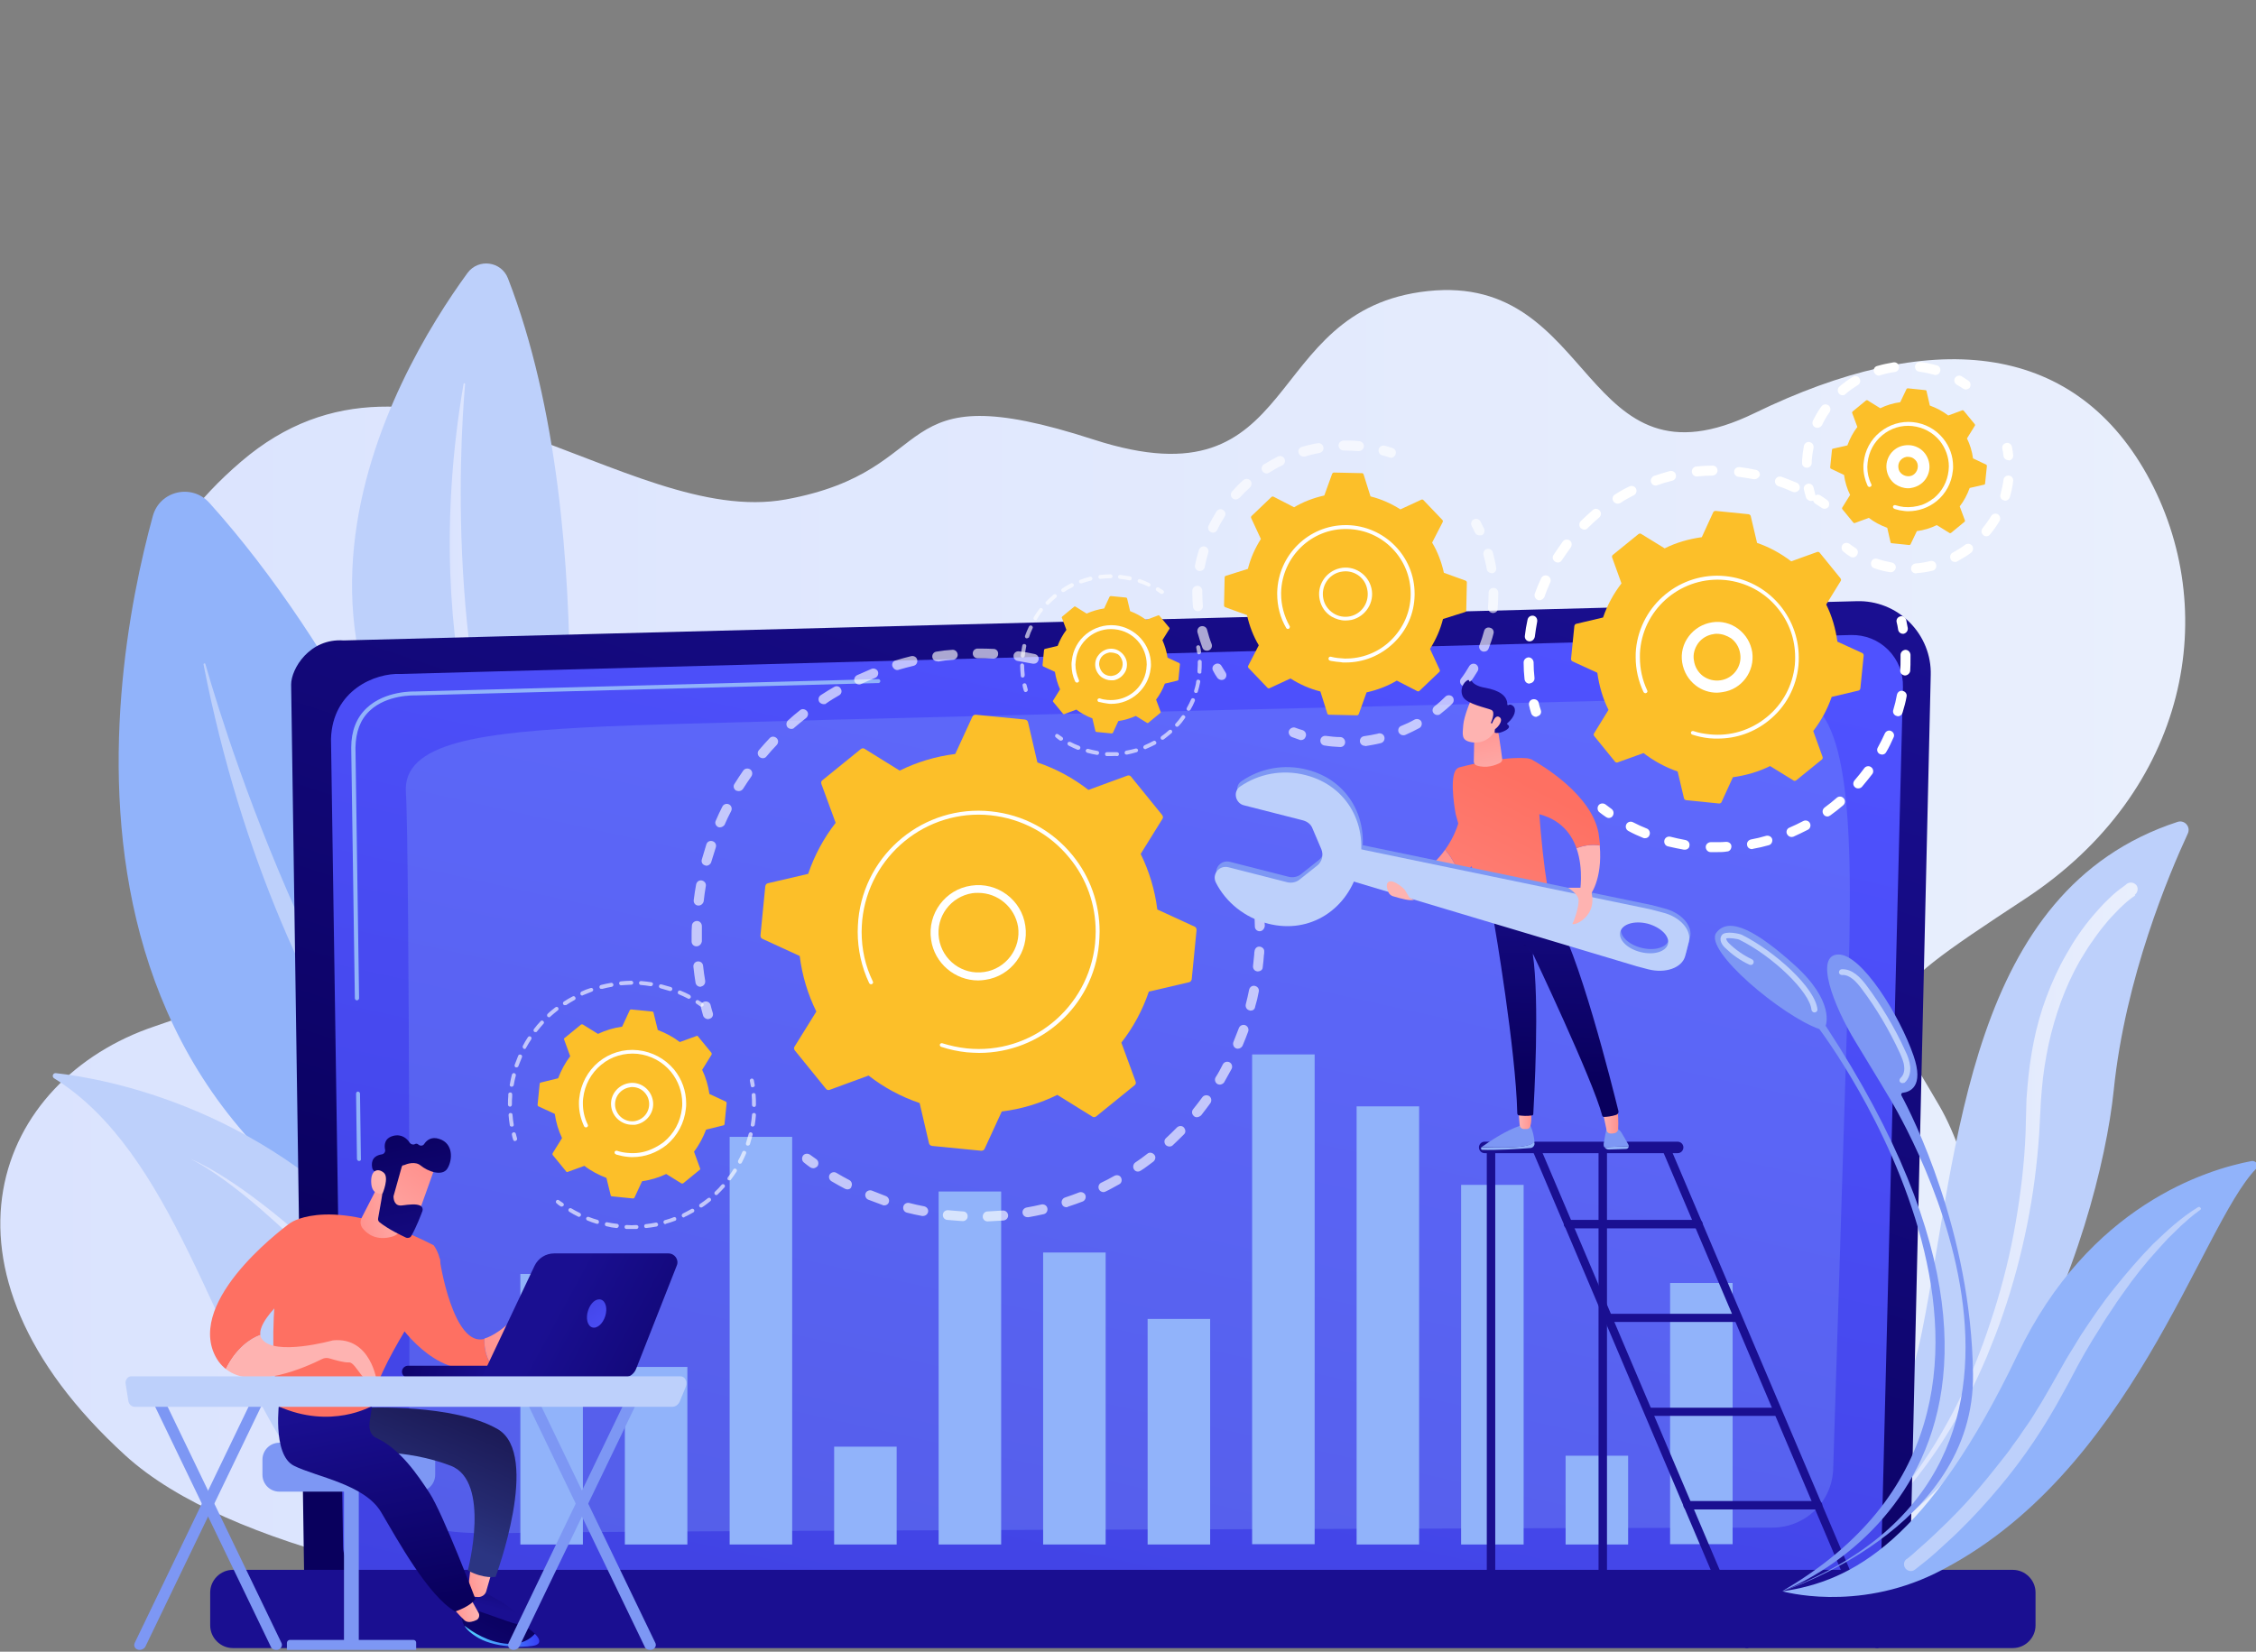 <?xml version="1.0" encoding="utf-8"?>
<!-- Generator: Adobe Illustrator 27.2.0, SVG Export Plug-In . SVG Version: 6.00 Build 0)  -->
<svg version="1.1" id="Layer_1" xmlns="http://www.w3.org/2000/svg" xmlns:xlink="http://www.w3.org/1999/xlink" x="0px" y="0px"
	 viewBox="0 0 747 547" style="enable-background:new 0 0 747 547;" xml:space="preserve">
<rect x="0" y="0" width="747" height="547" fill="#808080" stroke="none"/>
<style type="text/css">
	.st0{fill:url(#SVGID_1_);}
	.st1{fill:#91B3FA;}
	.st2{fill:#BDD0FB;}
	.st3{fill:url(#SVGID_00000057138724742655592250000016425531866491637646_);}
	.st4{fill:url(#SVGID_00000051346029068304677010000005358559946780171151_);}
	.st5{fill:url(#SVGID_00000095299442414639057570000007681285538059115420_);}
	.st6{fill:url(#SVGID_00000066487485683227436430000018040324374471125158_);}
	.st7{fill:url(#SVGID_00000056429697176322844020000006553909910087179423_);}
	.st8{opacity:0.24;}
	.st9{fill:url(#SVGID_00000023976215955993411060000008780963913862958510_);}
	.st10{fill:url(#SVGID_00000090265188384105841050000013291226737911032965_);}
	.st11{fill:url(#SVGID_00000129917266048527040680000007597231431513436576_);}
	.st12{fill:url(#SVGID_00000008836001525491511690000015782378894490280364_);}
	.st13{fill:url(#SVGID_00000103958061032158545070000014473637941808925076_);}
	.st14{fill:url(#SVGID_00000013910070280848264890000005986680513029182892_);}
	.st15{fill:url(#SVGID_00000121254832908687555300000011909143963148743612_);}
	.st16{fill:url(#SVGID_00000074412535402526069850000004313619182640731579_);}
	.st17{fill:url(#SVGID_00000173861180365229987280000004466761587089408944_);}
	.st18{fill:url(#SVGID_00000161609586575823788620000000045036816711740596_);}
	.st19{fill:url(#SVGID_00000073680640325663445760000008114638308773591703_);}
	.st20{opacity:0.64;}
	.st21{fill:#FFFFFF;}
	.st22{fill:#FCBF29;}
	.st23{fill:#7D97F4;}
	.st24{fill:url(#SVGID_00000000927767597936973540000017870753430157657011_);}
	.st25{fill:url(#SVGID_00000146498230843593085430000006414100579787143814_);}
	.st26{fill:url(#SVGID_00000000224785470603622600000003458179558692668834_);}
	.st27{fill:url(#SVGID_00000066487165926160414980000005461454024292492421_);}
	.st28{fill:url(#SVGID_00000039092757729049893970000006792708528753446299_);}
	.st29{fill:url(#SVGID_00000019667800252053122490000005477929983596980119_);}
	.st30{fill:url(#SVGID_00000082365062407124588020000014472538007681146780_);}
	.st31{fill:url(#SVGID_00000137824473821617611880000004217143676352668042_);}
	.st32{fill:url(#SVGID_00000054247036988545742550000015849426370274088367_);}
	.st33{fill:url(#SVGID_00000125578791179104478600000004139296852524926640_);}
	.st34{fill:url(#SVGID_00000098922100724292743060000005435142940654822804_);}
	.st35{fill:url(#SVGID_00000044136887954061175460000007476196576849644445_);}
	.st36{fill:url(#SVGID_00000145043329038652297220000013293641727425923503_);}
	.st37{fill:url(#SVGID_00000096031913841983292610000005629803161495102899_);}
	.st38{fill:url(#SVGID_00000085225570314457184600000003443717612820892814_);}
	.st39{fill:url(#SVGID_00000011017574655889510360000009416723061393283775_);}
	.st40{fill:url(#SVGID_00000129185899789712273810000011960848745490619323_);}
	.st41{fill:url(#SVGID_00000116954573029015935150000010326105825328881296_);}
	.st42{fill:url(#SVGID_00000103949269785709932930000003318008456528679814_);}
	.st43{fill:url(#SVGID_00000032614976417063416680000014133612978960081540_);}
	.st44{fill:url(#SVGID_00000114761096884302514510000015671773747489382552_);}
	.st45{fill:url(#SVGID_00000014597751815019945130000007649156629860796318_);}
	.st46{fill:url(#SVGID_00000042001491871816442120000013816878267703301552_);}
	.st47{fill:url(#SVGID_00000108280148671142636510000010525412418371113856_);}
	.st48{fill:url(#SVGID_00000007398155613438127970000001236010990915437733_);}
	.st49{fill:url(#SVGID_00000073720420705355266780000008626178551733086640_);}
	.st50{fill:url(#SVGID_00000165942771581374165560000004175190285104821929_);}
	.st51{fill:url(#SVGID_00000130637861538409442510000001136282679560687274_);}
	.st52{fill:url(#SVGID_00000078741033435088692870000008343618927885280673_);}
	.st53{fill:url(#SVGID_00000021801264507469029540000002740963440841089442_);}
	.st54{fill:url(#SVGID_00000162321117309148983320000007832333798349851806_);}
	.st55{fill:url(#SVGID_00000019645795301721348390000014968947036615924664_);}
	.st56{fill:url(#SVGID_00000018944152700093186040000002574353023370016394_);}
	.st57{fill:url(#SVGID_00000152231480404044511640000000033599638099378856_);}
</style>
<g>
	<linearGradient id="SVGID_1_" gradientUnits="userSpaceOnUse" x1="0.106" y1="319.963" x2="723.585" y2="319.963">
		<stop  offset="0" style="stop-color:#DAE3FE"/>
		<stop  offset="1" style="stop-color:#E9EFFD"/>
	</linearGradient>
	<path class="st0" d="M355.6,541.6c0,0-245.7,2.8-314.1-59.6c-68.4-62.4-42.7-124.5,9.7-142.1c52.4-17.6,61.3-35.9,33.1-60.6
		c-28.2-24.7-64-75.4-4.5-126.4c59.4-51,127.3,22.2,180.4,12.5c53.1-9.7,32.1-42.5,102-19.8c69.9,22.6,54.5-43.2,110.6-49.2
		c56.2-6,50.4,68.5,108.2,40.4c57.8-28.1,105-24.2,129.9,20.4c24.8,44.6,14.1,104.7-40.4,140.5c-54.5,35.8-48.6,33.4-28.3,68.6
		c20.4,35.2,38.6,150.9-54.1,167.5C495.4,550.3,355.6,541.6,355.6,541.6z"/>
	<g>
		<path class="st1" d="M197,437.7c0,0-41.6-175.5-127.7-271.2c-5.8-6.4-16.4-4-18.7,4.4C35.3,226.7,6,396.1,197,437.7z"/>
		<path class="st2" d="M179.5,426.4c0.4,0.4-0.1,1.1-0.6,0.7c-17.7-13.2-86.2-77.9-111.5-207c-0.1-0.4,0.5-0.6,0.6-0.2
			C76.6,249.9,111.8,360.2,179.5,426.4z"/>
	</g>
	<g>
		<path class="st2" d="M184.5,303.3c0,0,16.6-126.3-16.3-211.1c-2.2-5.7-9.8-6.7-13.4-1.8C130.7,123.4,68.8,227.9,184.5,303.3z"/>
		
			<linearGradient id="SVGID_00000032635762980212339630000007459480097999014022_" gradientUnits="userSpaceOnUse" x1="148.921" y1="209.396" x2="175.832" y2="209.396">
			<stop  offset="0" style="stop-color:#DAE3FE"/>
			<stop  offset="1" style="stop-color:#E9EFFD"/>
		</linearGradient>
		<path style="fill:url(#SVGID_00000032635762980212339630000007459480097999014022_);" d="M175.8,291.4c0.2,0.4-0.4,0.7-0.6,0.3
			c-8.4-13.1-37.4-73.1-21.7-164.6c0.1-0.3,0.5-0.2,0.5,0.1C152.1,149.1,147.7,230.7,175.8,291.4z"/>
	</g>
	<g>
		<path class="st2" d="M17.9,357.1c-0.8-0.5-0.4-1.8,0.6-1.7c15.4,1.7,71.6,11.2,113.7,63c38.5,47.4,57.8,87,64.4,102
			c1.3,3-1.1,6.2-4.3,5.9c-19.1-1.9-72.4-10-94.7-42.5C71,445,57.4,381.5,17.9,357.1z"/>
		
			<linearGradient id="SVGID_00000011003763892852445810000010789271527441474967_" gradientUnits="userSpaceOnUse" x1="63.281" y1="452.421" x2="192.594" y2="452.421">
			<stop  offset="0" style="stop-color:#DAE3FE"/>
			<stop  offset="1" style="stop-color:#E9EFFD"/>
		</linearGradient>
		<path style="fill:url(#SVGID_00000011003763892852445810000010789271527441474967_);" d="M63.3,383.9c0,0,50.3,19,129.3,137
			C192.6,520.9,106.9,406.5,63.3,383.9z"/>
	</g>
	<g>
		<path class="st2" d="M575.1,524.4c0,0,48.7-21,61.3-83.4c12.2-60.7,15.2-146.1,84.6-168.8c2.3-0.8,4.5,1.6,3.4,3.9
			c-6.1,13.2-20.7,47.6-24.5,84.9C695,408.5,659.2,520.3,575.1,524.4z"/>
		
			<linearGradient id="SVGID_00000006696024419409625580000012898287371884969094_" gradientUnits="userSpaceOnUse" x1="614.007" y1="401.041" x2="708.217" y2="401.041">
			<stop  offset="0" style="stop-color:#DAE3FE"/>
			<stop  offset="1" style="stop-color:#E9EFFD"/>
		</linearGradient>
		<path style="fill:url(#SVGID_00000006696024419409625580000012898287371884969094_);" d="M707,296.5l-0.2,0.2
			c-0.1,0.1-0.2,0.2-0.3,0.2c-0.2,0.2-0.5,0.3-0.7,0.5c-0.5,0.4-0.9,0.7-1.4,1.1c-0.9,0.8-1.8,1.6-2.7,2.5c-1.7,1.7-3.4,3.5-4.9,5.4
			c-1.6,1.9-3,3.9-4.4,5.9c-1.4,2-2.6,4.1-3.9,6.2c-4.8,8.5-8.1,17.9-10.2,27.5c-1,4.8-1.8,9.7-2.2,14.6l-0.3,3.7l-0.2,3.7l-0.2,3.8
			c-0.1,1.3-0.1,2.5-0.2,3.8c-0.7,10.1-2,20.2-4,30.1c-2,9.9-4.6,19.7-7.9,29.3c-1.6,4.8-3.5,9.5-5.4,14.2c-2,4.7-4.1,9.2-6.4,13.7
			c-2.3,4.5-4.8,8.9-7.5,13.2c-2.7,4.3-5.6,8.4-8.7,12.4c-3.1,4-6.4,7.8-10,11.4c-3.5,3.6-7.3,6.9-11.4,9.9
			c3.9-3.2,7.5-6.7,10.9-10.4c3.4-3.7,6.6-7.6,9.5-11.6c2.9-4.1,5.7-8.3,8.2-12.6c2.5-4.3,4.9-8.7,7-13.2c2.1-4.5,4.1-9.1,5.9-13.8
			c1.8-4.7,3.4-9.4,4.9-14.1c3-9.5,5.4-19.2,7.1-29.1c1.7-9.8,2.9-19.7,3.3-29.7c0.1-2.5,0.1-4.9,0.2-7.5l0.1-3.8l0.3-3.8
			c0.4-5.1,1.1-10.2,2.1-15.2c1-5,2.4-10,4.2-14.8c1.8-4.8,3.9-9.5,6.5-14c2.5-4.5,5.4-8.8,8.8-12.8c1.7-2,3.4-3.9,5.3-5.7
			c0.9-0.9,1.9-1.8,2.9-2.6c0.5-0.4,1-0.8,1.6-1.2c0.3-0.2,0.5-0.4,0.8-0.6c0.1-0.1,0.3-0.2,0.4-0.3l0.2-0.2l0.3-0.2
			c1.1-0.6,2.4-0.3,3.1,0.7c0.6,1,0.3,2.3-0.6,3L707,296.5z"/>
	</g>
	<g>
		<g>
			
				<linearGradient id="SVGID_00000038385033629523489930000014724455220174499484_" gradientUnits="userSpaceOnUse" x1="319.745" y1="508.124" x2="440.826" y2="144.878">
				<stop  offset="0" style="stop-color:#09005D"/>
				<stop  offset="1" style="stop-color:#1A0F91"/>
			</linearGradient>
			<path style="fill:url(#SVGID_00000038385033629523489930000014724455220174499484_);" d="M632.4,521.3c0,5.2-4.3,9.5-9.5,9.5
				H110.2c-5.2,0-9.5-4.3-9.5-9.5l-4.3-294.6c0-5.2,6.1-15.4,17.4-14.6l501-13c6.5-0.2,12.9,2.3,17.5,7c4.6,4.6,7.2,10.9,7,17.5
				L632.4,521.3z"/>
			
				<linearGradient id="SVGID_00000098940283651843543290000014029135833637907084_" gradientUnits="userSpaceOnUse" x1="323.745" y1="569.727" x2="409.742" y2="182.244">
				<stop  offset="0" style="stop-color:#4042E2"/>
				<stop  offset="1" style="stop-color:#4F52FF"/>
			</linearGradient>
			<path style="fill:url(#SVGID_00000098940283651843543290000014029135833637907084_);" d="M623,512.2c0,4.9-4,9-9,9H122.6
				c-4.9,0-9-4-9-9l-4-267.5c0.5-16.1,14.6-21.9,23.1-21.5l480.2-12.9c4.6-0.1,9,1.6,12.3,4.9s5,7.7,4.9,12.3L623,512.2z"/>
			<g>
				<path class="st1" d="M118.9,384.5c-0.4,0-0.6-0.3-0.7-0.6l-0.3-21.7c0-0.4,0.3-0.7,0.6-0.7c0.3,0,0.7,0.3,0.7,0.6l0.3,21.7
					C119.6,384.2,119.3,384.5,118.9,384.5C118.9,384.5,118.9,384.5,118.9,384.5z"/>
				<path class="st1" d="M118.2,331.3c-0.4,0-0.6-0.3-0.7-0.6l-1.2-83.1c0-5.5,1.7-9.9,5.1-13.1c6.1-5.8,15.6-5.5,16-5.5l153.4-4.1
					c0,0,0,0,0,0c0.4,0,0.6,0.3,0.7,0.6c0,0.4-0.3,0.7-0.6,0.7l-153.4,4.1c-0.4,0-9.4-0.3-15.1,5.1c-3.1,2.9-4.6,7-4.7,12.2
					l1.2,83.1C118.8,331,118.5,331.3,118.2,331.3C118.2,331.3,118.2,331.3,118.2,331.3z"/>
			</g>
			<g class="st8">
				<path class="st1" d="M135.3,497.4c0.5-22.1,0.3-217.9-0.9-234.8c-1.3-16.9,25.1-20.1,65.5-22c40.4-1.9,381.5-9.4,390.3-10.1
					c19.7-1.6,23.8,27.9,21.9,92c-1.5,48.1-3.9,127.4-5.1,163.9c-0.3,10.9-9.2,19.5-20.1,19.5c-82.1,0.2-396.7,1.1-417.6,1.8
					C145.1,508.3,135.1,506.1,135.3,497.4z"/>
			</g>
		</g>
		
			<linearGradient id="SVGID_00000050649553160296541820000016683080918231980732_" gradientUnits="userSpaceOnUse" x1="364.572" y1="275.602" x2="368.5" y2="416.036">
			<stop  offset="0" style="stop-color:#09005D"/>
			<stop  offset="1" style="stop-color:#1A0F91"/>
		</linearGradient>
		<path style="fill:url(#SVGID_00000050649553160296541820000016683080918231980732_);" d="M666.5,545.8H77.1
			c-4.1,0-7.5-3.4-7.5-7.5v-10.9c0-4.1,3.4-7.5,7.5-7.5h589.4c4.1,0,7.5,3.4,7.5,7.5v10.9C674,542.4,670.6,545.8,666.5,545.8z"/>
		<g>
			<rect x="172.3" y="421.9" class="st1" width="20.7" height="89.6"/>
			<rect x="206.9" y="452.7" class="st1" width="20.7" height="58.8"/>
			<rect x="241.6" y="376.5" class="st1" width="20.7" height="135"/>
			<rect x="276.2" y="479.1" class="st1" width="20.7" height="32.4"/>
			<rect x="310.8" y="394.6" class="st1" width="20.7" height="116.9"/>
			<rect x="345.4" y="414.8" class="st1" width="20.7" height="96.7"/>
			<rect x="380" y="436.8" class="st1" width="20.7" height="74.7"/>
			<rect x="414.6" y="349.2" class="st1" width="20.7" height="162.2"/>
			<rect x="449.2" y="366.4" class="st1" width="20.7" height="145.1"/>
			<rect x="483.8" y="392.4" class="st1" width="20.7" height="119.1"/>
			<rect x="518.4" y="482.1" class="st1" width="20.7" height="29.4"/>
			<rect x="553" y="424.9" class="st1" width="20.7" height="86.5"/>
		</g>
	</g>
	<g>
		
			<linearGradient id="SVGID_00000134230597801222047030000004252873568854032774_" gradientUnits="userSpaceOnUse" x1="631.996" y1="163.604" x2="562.803" y2="312.864">
			<stop  offset="0" style="stop-color:#09005D"/>
			<stop  offset="1" style="stop-color:#1A0F91"/>
		</linearGradient>
		<path style="fill:url(#SVGID_00000134230597801222047030000004252873568854032774_);" d="M493.7,544.8c0.8,0,1.4-0.6,1.4-1.4v-163
			c0-0.8-0.6-1.4-1.4-1.4c-0.8,0-1.4,0.6-1.4,1.4v163C492.3,544.2,493,544.8,493.7,544.8z"/>
		
			<linearGradient id="SVGID_00000070837068394170669090000004169645622243244679_" gradientUnits="userSpaceOnUse" x1="662.419" y1="177.708" x2="593.226" y2="326.968">
			<stop  offset="0" style="stop-color:#09005D"/>
			<stop  offset="1" style="stop-color:#1A0F91"/>
		</linearGradient>
		<path style="fill:url(#SVGID_00000070837068394170669090000004169645622243244679_);" d="M530.7,544.8c0.8,0,1.4-0.6,1.4-1.4v-163
			c0-0.8-0.6-1.4-1.4-1.4c-0.8,0-1.4,0.6-1.4,1.4v163C529.3,544.2,529.9,544.8,530.7,544.8z"/>
		
			<linearGradient id="SVGID_00000044878879672107612530000003007502433338725517_" gradientUnits="userSpaceOnUse" x1="708.657" y1="199.143" x2="639.463" y2="348.403">
			<stop  offset="0" style="stop-color:#09005D"/>
			<stop  offset="1" style="stop-color:#1A0F91"/>
		</linearGradient>
		<path style="fill:url(#SVGID_00000044878879672107612530000003007502433338725517_);" d="M621.5,545.8c0.2,0,0.4,0,0.5-0.1
			c0.7-0.3,1-1.1,0.7-1.8L553,379.9c-0.3-0.7-1.1-1-1.8-0.7c-0.7,0.3-1,1.1-0.7,1.8L620.2,545C620.4,545.5,621,545.8,621.5,545.8z"
			/>
		
			<linearGradient id="SVGID_00000173148245276631186820000012397645414193990836_" gradientUnits="userSpaceOnUse" x1="673.196" y1="182.704" x2="604.002" y2="331.964">
			<stop  offset="0" style="stop-color:#09005D"/>
			<stop  offset="1" style="stop-color:#1A0F91"/>
		</linearGradient>
		<path style="fill:url(#SVGID_00000173148245276631186820000012397645414193990836_);" d="M578.4,545.8c0.2,0,0.4,0,0.5-0.1
			c0.7-0.3,1-1.1,0.7-1.8l-69.7-164.1c-0.3-0.7-1.1-1-1.8-0.7c-0.7,0.3-1,1.1-0.7,1.8L577.1,545
			C577.4,545.5,577.9,545.8,578.4,545.8z"/>
		
			<linearGradient id="SVGID_00000151507105800898684300000000591218841187430804_" gradientUnits="userSpaceOnUse" x1="623.166" y1="165.058" x2="555.412" y2="311.213">
			<stop  offset="0" style="stop-color:#09005D"/>
			<stop  offset="1" style="stop-color:#1A0F91"/>
		</linearGradient>
		<path style="fill:url(#SVGID_00000151507105800898684300000000591218841187430804_);" d="M491.6,381.9h63.9c1.1,0,1.9-0.9,1.9-1.9
			l0,0c0-1.1-0.9-1.9-1.9-1.9h-63.9c-1.1,0-1.9,0.9-1.9,1.9v0C489.7,381,490.5,381.9,491.6,381.9z"/>
		
			<linearGradient id="SVGID_00000145044031422778009070000017300405043819935645_" gradientUnits="userSpaceOnUse" x1="649.219" y1="171.589" x2="580.025" y2="320.849">
			<stop  offset="0" style="stop-color:#09005D"/>
			<stop  offset="1" style="stop-color:#1A0F91"/>
		</linearGradient>
		<path style="fill:url(#SVGID_00000145044031422778009070000017300405043819935645_);" d="M519.2,406.8h43.2c0.8,0,1.4-0.6,1.4-1.4
			c0-0.8-0.6-1.4-1.4-1.4h-43.2c-0.8,0-1.4,0.6-1.4,1.4C517.8,406.2,518.4,406.8,519.2,406.8z"/>
		
			<linearGradient id="SVGID_00000054257304759547099860000011718708742357238692_" gradientUnits="userSpaceOnUse" x1="671.971" y1="182.136" x2="602.778" y2="331.396">
			<stop  offset="0" style="stop-color:#09005D"/>
			<stop  offset="1" style="stop-color:#1A0F91"/>
		</linearGradient>
		
			<rect x="532.5" y="435.1" style="fill:url(#SVGID_00000054257304759547099860000011718708742357238692_);" width="43.2" height="2.7"/>
		
			<linearGradient id="SVGID_00000060719991528390400840000005367176628845419913_" gradientUnits="userSpaceOnUse" x1="694.375" y1="192.523" x2="625.182" y2="341.783">
			<stop  offset="0" style="stop-color:#09005D"/>
			<stop  offset="1" style="stop-color:#1A0F91"/>
		</linearGradient>
		
			<rect x="545.3" y="466.2" style="fill:url(#SVGID_00000060719991528390400840000005367176628845419913_);" width="43.2" height="2.7"/>
		
			<linearGradient id="SVGID_00000034786945172526796480000014335701687745996979_" gradientUnits="userSpaceOnUse" x1="717.294" y1="203.147" x2="648.101" y2="352.407">
			<stop  offset="0" style="stop-color:#09005D"/>
			<stop  offset="1" style="stop-color:#1A0F91"/>
		</linearGradient>
		<path style="fill:url(#SVGID_00000034786945172526796480000014335701687745996979_);" d="M558.7,499.9H602c0.8,0,1.4-0.6,1.4-1.4
			c0-0.8-0.6-1.4-1.4-1.4h-43.2c-0.8,0-1.4,0.6-1.4,1.4C557.4,499.3,558,499.9,558.7,499.9z"/>
		
			<linearGradient id="SVGID_00000065757342367929766210000013599593781140085677_" gradientUnits="userSpaceOnUse" x1="739.845" y1="213.601" x2="670.652" y2="362.861">
			<stop  offset="0" style="stop-color:#09005D"/>
			<stop  offset="1" style="stop-color:#1A0F91"/>
		</linearGradient>
		<path style="fill:url(#SVGID_00000065757342367929766210000013599593781140085677_);" d="M571.8,530.9H615c0.8,0,1.4-0.6,1.4-1.4
			c0-0.8-0.6-1.4-1.4-1.4h-43.2c-0.8,0-1.4,0.6-1.4,1.4C570.4,530.3,571,530.9,571.8,530.9z"/>
	</g>
	<g>
		<g class="st20">
			<path class="st21" d="M234.4,337.5c-0.7,0-1.4-0.5-1.6-1.2c-0.2-0.8-0.5-1.7-0.7-2.6c-0.2-0.9,0.3-1.8,1.2-2
				c0.9-0.2,1.8,0.3,2,1.2c0.2,0.8,0.4,1.6,0.7,2.5c0.3,0.9-0.2,1.8-1.1,2C234.7,337.5,234.5,337.5,234.4,337.5z"/>
			<path class="st21" d="M231.9,326.8c-0.8,0-1.5-0.6-1.6-1.4c-0.3-1.7-0.5-3.5-0.7-5.2c-0.1-0.9,0.5-1.7,1.4-1.8
				c0.9-0.1,1.7,0.5,1.8,1.4c0.2,1.7,0.4,3.4,0.7,5c0.1,0.9-0.4,1.7-1.3,1.9C232.1,326.8,232,326.8,231.9,326.8z M230.6,313.4
				c-0.9,0-1.6-0.7-1.6-1.6c0-0.7,0-1.4,0-2.1c0-1,0-2.1,0.1-3.1c0-0.9,0.8-1.6,1.7-1.6c0.9,0,1.6,0.8,1.6,1.7c0,1,0,2,0,3
				c0,0.7,0,1.3,0,2C232.3,312.6,231.6,313.4,230.6,313.4C230.7,313.4,230.6,313.4,230.6,313.4z M231.3,299.9c-0.1,0-0.1,0-0.2,0
				c-0.9-0.1-1.5-0.9-1.4-1.8c0.2-1.7,0.5-3.5,0.8-5.2c0.2-0.9,1-1.5,1.9-1.3c0.9,0.2,1.5,1,1.3,1.9c-0.3,1.7-0.5,3.3-0.7,5
				C232.8,299.3,232.1,299.9,231.3,299.9z M233.9,286.7c-0.1,0-0.3,0-0.4-0.1c-0.9-0.2-1.4-1.1-1.1-2c0.5-1.7,1-3.4,1.5-5
				c0.3-0.9,1.2-1.3,2.1-1c0.9,0.3,1.3,1.2,1,2.1c-0.5,1.6-1,3.2-1.5,4.8C235.3,286.2,234.6,286.7,233.9,286.7z M238.4,274
				c-0.2,0-0.4,0-0.6-0.1c-0.8-0.4-1.2-1.3-0.8-2.1c0.7-1.6,1.4-3.2,2.2-4.7c0.4-0.8,1.4-1.1,2.2-0.7c0.8,0.4,1.1,1.4,0.7,2.2
				c-0.8,1.5-1.5,3-2.2,4.6C239.6,273.6,239,274,238.4,274z M244.6,262c-0.3,0-0.6-0.1-0.9-0.2c-0.8-0.5-1-1.5-0.5-2.2
				c0.9-1.5,1.9-2.9,2.9-4.4c0.5-0.7,1.5-0.9,2.3-0.4c0.7,0.5,0.9,1.5,0.4,2.3c-1,1.4-1.9,2.8-2.8,4.2
				C245.7,261.7,245.2,262,244.6,262z M252.6,251.1c-0.4,0-0.7-0.1-1.1-0.4c-0.7-0.6-0.8-1.6-0.2-2.3c1.1-1.3,2.3-2.6,3.5-3.9
				c0.6-0.7,1.6-0.7,2.3-0.1s0.7,1.6,0.1,2.3c-1.2,1.2-2.3,2.5-3.4,3.8C253.5,250.9,253.1,251.1,252.6,251.1z M262,241.4
				c-0.4,0-0.9-0.2-1.2-0.5c-0.6-0.7-0.5-1.7,0.1-2.3c1.3-1.2,2.6-2.3,4-3.4c0.7-0.6,1.7-0.4,2.3,0.3c0.6,0.7,0.4,1.7-0.3,2.3
				c-1.3,1-2.6,2.1-3.9,3.2C262.8,241.3,262.4,241.4,262,241.4z M272.7,233.2c-0.5,0-1.1-0.3-1.4-0.7c-0.5-0.8-0.3-1.8,0.5-2.3
				c1.5-1,3-1.9,4.4-2.7c0.8-0.5,1.8-0.2,2.2,0.6c0.5,0.8,0.2,1.8-0.6,2.2c-1.4,0.8-2.9,1.7-4.3,2.7
				C273.4,233.2,273.1,233.2,272.7,233.2z M367.6,228.9c-0.3,0-0.5-0.1-0.8-0.2c-1.5-0.8-3-1.5-4.5-2.3c-0.8-0.4-1.2-1.3-0.8-2.2
				c0.4-0.8,1.3-1.2,2.2-0.8c1.6,0.7,3.2,1.5,4.7,2.3c0.8,0.4,1.1,1.4,0.7,2.2C368.8,228.6,368.2,228.9,367.6,228.9z M284.5,226.7
				c-0.6,0-1.2-0.3-1.5-0.9c-0.4-0.8,0-1.8,0.8-2.2c1.6-0.7,3.2-1.4,4.8-2.1c0.8-0.3,1.8,0.1,2.1,0.9c0.3,0.8-0.1,1.8-0.9,2.1
				c-1.6,0.6-3.1,1.3-4.6,2C285,226.6,284.8,226.7,284.5,226.7z M355.3,223.4c-0.2,0-0.4,0-0.5-0.1c-1.6-0.6-3.2-1.1-4.8-1.6
				c-0.9-0.3-1.4-1.2-1.1-2c0.3-0.9,1.2-1.4,2-1.1c1.7,0.5,3.3,1,5,1.6c0.8,0.3,1.3,1.2,1,2.1C356.6,223,356,223.4,355.3,223.4z
				 M297.1,221.9c-0.7,0-1.3-0.5-1.6-1.2c-0.3-0.9,0.2-1.8,1.1-2c1.7-0.5,3.4-1,5.1-1.4c0.9-0.2,1.8,0.3,2,1.2
				c0.2,0.9-0.3,1.8-1.2,2c-1.6,0.4-3.3,0.8-4.9,1.3C297.4,221.9,297.3,221.9,297.1,221.9z M342.3,219.8c-0.1,0-0.2,0-0.3,0
				c-1.6-0.3-3.3-0.6-5-0.9c-0.9-0.1-1.5-1-1.4-1.8c0.1-0.9,0.9-1.5,1.8-1.4c1.7,0.2,3.5,0.5,5.2,0.9c0.9,0.2,1.5,1,1.3,1.9
				C343.7,219.3,343.1,219.8,342.3,219.8z M310.3,219c-0.8,0-1.5-0.6-1.6-1.4c-0.1-0.9,0.5-1.7,1.4-1.8c1.7-0.3,3.5-0.5,5.2-0.6
				c0.9-0.1,1.7,0.6,1.8,1.5c0.1,0.9-0.6,1.7-1.5,1.8c-1.7,0.1-3.4,0.3-5,0.6C310.5,219,310.4,219,310.3,219z M328.9,218.1
				C328.9,218.1,328.8,218.1,328.9,218.1c-1.7-0.1-3.4-0.1-5-0.1l-0.2,0c-0.9,0-1.6-0.7-1.6-1.6c0-0.8,0.5-1.4,1.3-1.6l0.2,0h0.2
				c1.7,0,3.5,0,5.2,0.1c0.9,0,1.6,0.8,1.5,1.7C330.5,217.5,329.8,218.1,328.9,218.1z"/>
			<path class="st21" d="M377,234.6c-0.3,0-0.6-0.1-0.9-0.3c-0.7-0.5-1.4-1-2.1-1.4c-0.8-0.5-1-1.5-0.5-2.3c0.5-0.8,1.5-1,2.3-0.5
				c0.7,0.5,1.5,1,2.2,1.5c0.7,0.5,0.9,1.5,0.4,2.3C378.1,234.4,377.6,234.6,377,234.6z"/>
		</g>
		<g class="st20">
			<path class="st21" d="M415.7,295.2c-0.8,0-1.5-0.6-1.6-1.3c-0.1-0.8-0.3-1.7-0.5-2.5c-0.2-0.9,0.4-1.7,1.3-1.9
				c0.9-0.2,1.7,0.4,1.9,1.3c0.2,0.9,0.3,1.7,0.5,2.6c0.2,0.9-0.4,1.7-1.3,1.9C415.9,295.2,415.8,295.2,415.7,295.2z"/>
			<path class="st21" d="M327,404.5c-0.9,0-1.6-0.7-1.6-1.6c0-0.9,0.7-1.7,1.6-1.7c1.7-0.1,3.3-0.2,5-0.3c0.9-0.1,1.7,0.6,1.8,1.5
				c0.1,0.9-0.6,1.7-1.5,1.8C330.5,404.3,328.8,404.4,327,404.5C327.1,404.5,327,404.5,327,404.5z M318.8,404.4
				C318.8,404.4,318.7,404.4,318.8,404.4c-0.6,0-1-0.1-1.5-0.1c-1.2-0.1-2.5-0.2-3.7-0.3c-0.9-0.1-1.5-0.9-1.4-1.8
				c0.1-0.9,0.9-1.5,1.8-1.4c1.2,0.1,2.4,0.2,3.6,0.3c0.4,0,0.9,0.1,1.3,0.1c0.9,0,1.6,0.8,1.5,1.7
				C320.4,403.7,319.7,404.4,318.8,404.4z M340.2,403.1c-0.8,0-1.5-0.6-1.6-1.3c-0.2-0.9,0.4-1.7,1.3-1.9c1.6-0.3,3.3-0.6,4.9-1
				c0.9-0.2,1.8,0.3,2,1.2c0.2,0.9-0.3,1.8-1.2,2c-1.7,0.4-3.4,0.7-5,1C340.4,403.1,340.3,403.1,340.2,403.1z M305.6,402.7
				c-0.1,0-0.2,0-0.3,0c-1.7-0.3-3.4-0.7-5-1.1c-0.9-0.2-1.4-1.1-1.2-2c0.2-0.9,1.1-1.4,2-1.2c1.6,0.4,3.2,0.8,4.9,1.1
				c0.9,0.2,1.5,1,1.3,1.9C307.1,402.2,306.4,402.7,305.6,402.7z M353.1,399.8c-0.7,0-1.3-0.4-1.5-1.1c-0.3-0.9,0.2-1.8,1-2.1
				c1.6-0.5,3.1-1.1,4.7-1.7c0.8-0.3,1.8,0.1,2.1,0.9c0.3,0.8-0.1,1.8-0.9,2.1c-1.6,0.6-3.2,1.2-4.8,1.7
				C353.4,399.8,353.3,399.8,353.1,399.8z M292.8,399.2c-0.2,0-0.4,0-0.5-0.1c-1.6-0.6-3.2-1.2-4.8-1.8c-0.8-0.3-1.2-1.3-0.9-2.1
				c0.3-0.8,1.3-1.2,2.1-0.9c1.5,0.6,3.1,1.2,4.6,1.8c0.8,0.3,1.3,1.2,1,2.1C294.1,398.8,293.5,399.2,292.8,399.2z M365.4,394.8
				c-0.6,0-1.2-0.3-1.5-0.9c-0.4-0.8-0.1-1.8,0.7-2.2c1.5-0.7,3-1.5,4.4-2.3c0.8-0.4,1.8-0.2,2.2,0.6c0.4,0.8,0.2,1.8-0.6,2.2
				c-1.5,0.8-3,1.7-4.5,2.4C365.9,394.7,365.6,394.8,365.4,394.8z M280.6,393.9c-0.3,0-0.5-0.1-0.8-0.2c-1.5-0.8-3-1.6-4.5-2.5
				c-0.8-0.5-1-1.5-0.6-2.2c0.5-0.8,1.5-1,2.2-0.6c1.4,0.8,2.9,1.7,4.3,2.4c0.8,0.4,1.1,1.4,0.7,2.2
				C281.8,393.6,281.2,393.9,280.6,393.9z M376.8,388c-0.5,0-1-0.2-1.3-0.7c-0.5-0.7-0.3-1.8,0.4-2.3c1.4-0.9,2.7-1.9,4-2.9
				c0.7-0.6,1.7-0.4,2.3,0.3c0.6,0.7,0.4,1.7-0.3,2.3c-1.4,1-2.7,2.1-4.2,3C377.4,387.9,377.1,388,376.8,388z M387.2,379.7
				c-0.4,0-0.9-0.2-1.2-0.5c-0.6-0.7-0.6-1.7,0.1-2.3c1.2-1.1,2.4-2.3,3.6-3.5c0.6-0.6,1.7-0.7,2.3,0s0.7,1.7,0,2.3
				c-1.2,1.2-2.4,2.4-3.7,3.6C388,379.6,387.6,379.7,387.2,379.7z M396.3,370c-0.4,0-0.7-0.1-1-0.4c-0.7-0.6-0.8-1.6-0.2-2.3
				c1-1.3,2.1-2.6,3-3.9c0.5-0.7,1.5-0.9,2.3-0.4c0.7,0.5,0.9,1.5,0.4,2.3c-1,1.4-2.1,2.8-3.1,4.1C397.2,369.8,396.7,370,396.3,370z
				 M403.9,359.2c-0.3,0-0.6-0.1-0.8-0.2c-0.8-0.5-1-1.5-0.6-2.2c0.9-1.4,1.7-2.9,2.4-4.3c0.4-0.8,1.4-1.1,2.2-0.7
				c0.8,0.4,1.1,1.4,0.7,2.2c-0.8,1.5-1.7,3-2.5,4.5C405,358.9,404.4,359.2,403.9,359.2z M409.9,347.3c-0.2,0-0.4,0-0.6-0.1
				c-0.8-0.3-1.2-1.3-0.9-2.1c0.6-1.5,1.2-3.1,1.8-4.6c0.3-0.8,1.2-1.3,2.1-1c0.8,0.3,1.3,1.2,1,2.1c-0.6,1.6-1.2,3.2-1.9,4.8
				C411.1,346.9,410.5,347.3,409.9,347.3z M414.1,334.7c-0.1,0-0.3,0-0.4-0.1c-0.9-0.2-1.4-1.1-1.2-2c0.4-1.6,0.8-3.2,1.1-4.8
				c0.2-0.9,1-1.5,1.9-1.3c0.9,0.2,1.5,1,1.3,1.9c-0.3,1.7-0.7,3.4-1.2,5C415.5,334.3,414.8,334.7,414.1,334.7z M416.5,321.7
				c-0.1,0-0.1,0-0.2,0c-0.9-0.1-1.5-0.9-1.4-1.8c0.1-1.3,0.3-2.6,0.4-3.9c0-0.3,0-0.7,0.1-1c0.1-0.9,0.8-1.6,1.7-1.5
				c0.9,0.1,1.6,0.8,1.5,1.7c0,0.4,0,0.7-0.1,1.1c-0.1,1.4-0.2,2.7-0.4,4.1C418.1,321.1,417.4,321.7,416.5,321.7z M417.1,308.4
				c-0.9,0-1.6-0.7-1.6-1.6c0-1.6-0.1-3.3-0.3-5c-0.1-0.9,0.6-1.7,1.5-1.8c0.9-0.1,1.7,0.6,1.8,1.5c0.1,1.7,0.2,3.4,0.3,5.1
				C418.7,307.6,418,308.4,417.1,308.4C417.1,308.4,417.1,308.4,417.1,308.4z"/>
			<path class="st21" d="M269.3,386.9c-0.3,0-0.7-0.1-1-0.3c-0.7-0.5-1.4-1-2.1-1.6c-0.7-0.5-0.8-1.6-0.3-2.3
				c0.5-0.7,1.6-0.8,2.3-0.3c0.7,0.5,1.4,1,2.1,1.5c0.7,0.5,0.9,1.5,0.4,2.3C270.3,386.6,269.8,386.9,269.3,386.9z"/>
		</g>
		<g>
			<path class="st22" d="M273.5,360.6c0.3,0.4,0.8,0.5,1.3,0.3l12.8-4.7c5,3.9,10.7,7,16.9,9.1l3.1,13.3c0.1,0.5,0.5,0.8,1,0.9
				l16.3,1.6c0.5,0,0.9-0.2,1.1-0.6l5.7-12.4c6.5-0.8,12.7-2.7,18.4-5.5l11.6,7.2c0.4,0.3,0.9,0.2,1.3-0.1l12.7-10.3
				c0.4-0.3,0.5-0.8,0.3-1.3l-4.7-12.8c3.9-5,7-10.7,9.1-16.9l13.3-3.1c0.5-0.1,0.8-0.5,0.9-1l1.6-16.3c0-0.5-0.2-0.9-0.6-1.1
				l-12.4-5.7c-0.8-6.5-2.7-12.7-5.5-18.4l7.2-11.6c0.3-0.4,0.2-0.9-0.1-1.3l-10.3-12.7c-0.3-0.4-0.8-0.5-1.3-0.3l-12.8,4.7
				c-5-3.9-10.7-7-16.9-9.1l-3.1-13.3c-0.1-0.5-0.5-0.8-1-0.9l-16.3-1.6c-0.5,0-0.9,0.2-1.1,0.6l-5.7,12.4
				c-6.5,0.8-12.7,2.7-18.4,5.5l-11.6-7.2c-0.4-0.3-0.9-0.2-1.3,0.1l-12.7,10.3c-0.4,0.3-0.5,0.8-0.3,1.3l4.7,12.8
				c-3.9,5-7,10.7-9.1,16.9l-13.3,3.1c-0.5,0.1-0.8,0.5-0.9,1l-1.6,16.3c0,0.5,0.2,0.9,0.6,1.1l12.4,5.7c0.8,6.5,2.7,12.7,5.5,18.4
				l-7.2,11.6c-0.3,0.4-0.2,0.9,0.1,1.3L273.5,360.6z"/>
			<path class="st21" d="M323.9,324.7c-7.7,0-14.5-5.7-15.6-13.5c-1.3-8.6,4.7-16.7,13.3-17.9c8.6-1.3,16.7,4.7,17.9,13.3
				c1.3,8.6-4.7,16.7-13.3,17.9C325.5,324.6,324.7,324.7,323.9,324.7z M323.9,295.7c-0.6,0-1.3,0-1.9,0.1c-7.2,1.1-12.2,7.8-11.1,15
				c1.1,7.2,7.8,12.2,15,11.1c3.5-0.5,6.6-2.4,8.7-5.2c2.1-2.8,3-6.3,2.5-9.8C336,300.4,330.4,295.7,323.9,295.7z"/>
			<path class="st21" d="M324.2,348.7c-1.3,0-2.7-0.1-4.1-0.2l0,0c-2.8-0.3-5.7-0.9-8.4-1.8c-0.3-0.1-0.5-0.3-0.5-0.6
				c0-0.1,0-0.1,0-0.2c0.1-0.3,0.5-0.5,0.8-0.4c2.6,0.8,5.3,1.4,8.1,1.7c21.3,2.2,40.3-13.4,42.5-34.7c0.1-1.3,0.2-2.7,0.2-4
				c0-8.9-3-17.5-8.7-24.4c-6.5-8-15.8-13-26.1-14.1c-21.3-2.2-40.3,13.4-42.5,34.7c-0.1,1.3-0.2,2.6-0.2,3.9
				c0,5.7,1.2,11.3,3.7,16.4c0,0.1,0.1,0.2,0.1,0.3c0,0.2-0.1,0.5-0.4,0.6c-0.3,0.2-0.7,0-0.9-0.3c-2.5-5.3-3.8-11.1-3.8-17
				c0-1.4,0.1-2.7,0.2-4.1c2.2-22,21.9-38.1,43.9-35.8c10.7,1.1,20.2,6.2,27,14.5c5.9,7.2,9,16.1,9,25.3c0,1.4-0.1,2.7-0.2,4.1
				C362,333.3,344.5,348.7,324.2,348.7z"/>
		</g>
	</g>
	<g>
		<path class="st22" d="M420.4,227.9l6.9-3.2c3,1.9,6.3,3.4,9.9,4.3l2.3,7.3c0.1,0.3,0.3,0.4,0.6,0.4l9.2,0.2c0.3,0,0.5-0.2,0.6-0.4
			l2.6-7.2c3.6-0.8,7-2.1,10-3.9l6.8,3.5c0.2,0.1,0.5,0.1,0.7-0.1l6.6-6.3c0.2-0.2,0.2-0.5,0.1-0.7l-3.2-6.9c1.9-3,3.4-6.3,4.3-9.9
			l7.3-2.3c0.3-0.1,0.4-0.3,0.4-0.6l0.2-9.2c0-0.3-0.2-0.5-0.4-0.6l-7.2-2.6c-0.8-3.6-2.1-7-3.9-10l3.5-6.8c0.1-0.2,0.1-0.5-0.1-0.7
			l-6.3-6.6c-0.2-0.2-0.5-0.2-0.7-0.1l-6.9,3.2c-3-1.9-6.3-3.4-9.9-4.3l-2.3-7.3c-0.1-0.3-0.3-0.4-0.6-0.4l-9.2-0.2
			c-0.3,0-0.5,0.2-0.6,0.4l-2.6,7.2c-3.6,0.8-7,2.1-10,3.9l-6.8-3.5c-0.2-0.1-0.5-0.1-0.7,0.1l-6.6,6.3c-0.2,0.2-0.2,0.5-0.1,0.7
			l3.2,6.9c-1.9,3-3.4,6.3-4.3,9.9l-7.3,2.3c-0.3,0.1-0.4,0.3-0.4,0.6l-0.2,9.2c0,0.3,0.2,0.5,0.4,0.6l7.2,2.6c0.8,3.6,2.1,7,3.9,10
			l-3.5,6.8c-0.1,0.2-0.1,0.5,0.1,0.7l6.3,6.6C419.9,228,420.2,228,420.4,227.9z"/>
		<path class="st21" d="M445.5,205.5c-1.6,0-3.2-0.5-4.6-1.3c-2-1.2-3.4-3.2-3.9-5.5c-1.1-4.7,1.9-9.4,6.6-10.5
			c4.7-1.1,9.4,1.9,10.5,6.6c1.1,4.7-1.9,9.4-6.6,10.5l0,0C446.8,205.4,446.2,205.5,445.5,205.5z M447.4,204.6L447.4,204.6
			L447.4,204.6z M445.5,189.2c-0.6,0-1.1,0.1-1.7,0.2c-4,0.9-6.5,4.9-5.6,9c0.4,1.9,1.6,3.6,3.3,4.7s3.7,1.4,5.6,1l0,0
			c4-0.9,6.5-4.9,5.6-9C452,191.5,448.9,189.2,445.5,189.2z"/>
		<g>
			<g class="st20">
				<path class="st21" d="M404.5,225.2c-0.5,0-1.1-0.3-1.4-0.7c-0.5-0.7-1-1.5-1.4-2.3c-0.5-0.8-0.2-1.8,0.6-2.2
					c0.8-0.5,1.8-0.2,2.2,0.6c0.4,0.7,0.9,1.4,1.3,2.1c0.5,0.8,0.3,1.8-0.5,2.3C405.1,225.1,404.8,225.2,404.5,225.2z"/>
				<path class="st21" d="M399.6,215.5c-0.7,0-1.3-0.4-1.5-1.1c-0.6-1.6-1.1-3.3-1.6-5c-0.2-0.9,0.3-1.8,1.2-2
					c0.9-0.2,1.8,0.3,2,1.2c0.4,1.6,0.9,3.2,1.5,4.7c0.3,0.8-0.1,1.8-1,2.1C399.9,215.5,399.8,215.5,399.6,215.5z M396.6,202.4
					c-0.8,0-1.5-0.6-1.6-1.5c-0.1-1.4-0.2-2.9-0.2-4.3c0-0.3,0-0.6,0-1c0-0.9,0.8-1.6,1.7-1.6c0.9,0,1.6,0.8,1.6,1.7
					c0,0.3,0,0.6,0,0.9c0,1.3,0.1,2.7,0.2,4c0.1,0.9-0.6,1.7-1.5,1.8C396.7,202.4,396.7,202.4,396.6,202.4z M397.3,189.1
					c-0.1,0-0.2,0-0.3,0c-0.9-0.2-1.5-1-1.3-1.9c0.3-1.7,0.8-3.4,1.3-5.1c0.3-0.9,1.2-1.3,2-1.1c0.9,0.3,1.3,1.2,1.1,2
					c-0.5,1.6-0.9,3.2-1.2,4.8C398.8,188.5,398.1,189.1,397.3,189.1z M401.6,176.4c-0.2,0-0.5-0.1-0.7-0.2c-0.8-0.4-1.1-1.4-0.7-2.2
					c0.8-1.6,1.7-3.1,2.6-4.6c0.5-0.8,1.5-1,2.2-0.5c0.8,0.5,1,1.5,0.5,2.2c-0.9,1.4-1.7,2.8-2.4,4.3
					C402.8,176.1,402.2,176.4,401.6,176.4z M409.2,165.4c-0.4,0-0.8-0.1-1.1-0.4c-0.7-0.6-0.7-1.6-0.1-2.3c1.2-1.3,2.4-2.6,3.7-3.7
					c0.7-0.6,1.7-0.5,2.3,0.1c0.6,0.7,0.5,1.7-0.1,2.3c-1.2,1.1-2.4,2.3-3.5,3.5C410,165.2,409.6,165.4,409.2,165.4z M419.4,156.8
					c-0.5,0-1.1-0.3-1.4-0.8c-0.5-0.8-0.2-1.8,0.5-2.2c1.5-0.9,3-1.8,4.6-2.6c0.8-0.4,1.8-0.1,2.2,0.7c0.4,0.8,0.1,1.8-0.7,2.2
					c-1.5,0.7-2.9,1.5-4.3,2.4C420,156.7,419.7,156.8,419.4,156.8z M431.6,151.2c-0.7,0-1.4-0.5-1.6-1.2c-0.3-0.9,0.2-1.8,1.1-2
					c1-0.3,2-0.6,3.1-0.8c0.7-0.2,1.4-0.3,2.1-0.4c0.9-0.2,1.7,0.4,1.9,1.3c0.2,0.9-0.4,1.7-1.3,1.9c-0.6,0.1-1.3,0.3-1.9,0.4
					c-1,0.2-1.9,0.5-2.9,0.8C431.9,151.2,431.7,151.2,431.6,151.2z M449.9,149.4c0,0-0.1,0-0.1,0c-1.6-0.1-3.3-0.2-4.9-0.2
					c-0.9,0-1.6-0.7-1.7-1.6c0-0.9,0.7-1.6,1.6-1.7c1.8,0,3.5,0,5.3,0.2c0.9,0.1,1.6,0.9,1.5,1.8
					C451.5,148.8,450.7,149.4,449.9,149.4z"/>
				<path class="st21" d="M460.6,151.6c-0.2,0-0.3,0-0.5-0.1c-0.8-0.3-1.6-0.5-2.4-0.7c-0.9-0.2-1.4-1.1-1.2-2
					c0.2-0.9,1.1-1.4,2-1.2c0.9,0.2,1.7,0.5,2.6,0.8c0.9,0.3,1.3,1.2,1,2C461.9,151.1,461.3,151.6,460.6,151.6z"/>
			</g>
			<g class="st20">
				<path class="st21" d="M489.9,177.3c-0.6,0-1.2-0.3-1.5-0.9c-0.4-0.8-0.7-1.5-1.1-2.2c-0.4-0.8-0.1-1.8,0.7-2.2
					c0.8-0.4,1.8-0.1,2.2,0.7c0.4,0.8,0.8,1.6,1.2,2.4c0.4,0.8,0,1.8-0.8,2.2C490.4,177.2,490.1,177.3,489.9,177.3z"/>
				<path class="st21" d="M443.8,247.4C443.8,247.4,443.7,247.4,443.8,247.4c-1.8-0.1-3.5-0.2-5.2-0.5c-0.9-0.1-1.5-0.9-1.4-1.8
					c0.1-0.9,0.9-1.5,1.8-1.4c1.6,0.2,3.2,0.4,4.8,0.4c0.9,0,1.6,0.8,1.6,1.7C445.4,246.7,444.7,247.4,443.8,247.4z M451.9,247
					c-0.8,0-1.5-0.6-1.6-1.4c-0.1-0.9,0.5-1.7,1.4-1.8c1.5-0.2,3-0.5,4.4-0.8l0.3-0.1c0.9-0.2,1.8,0.3,2,1.2c0.2,0.9-0.3,1.8-1.2,2
					l-0.4,0.1c-1.6,0.4-3.1,0.6-4.7,0.9C452.1,247,452,247,451.9,247z M464.6,243.5c-0.6,0-1.2-0.4-1.5-1c-0.3-0.8,0-1.8,0.9-2.1
					c1.5-0.6,3-1.3,4.4-2.1c0.8-0.4,1.8-0.1,2.2,0.6c0.4,0.8,0.1,1.8-0.6,2.2c-1.5,0.8-3.1,1.6-4.7,2.3
					C465.1,243.5,464.9,243.5,464.6,243.5z M476,236.8c-0.5,0-1-0.2-1.3-0.6c-0.6-0.7-0.4-1.7,0.3-2.3c1.3-1,2.5-2.1,3.6-3.2
					c0.6-0.6,1.7-0.6,2.3,0c0.6,0.6,0.6,1.7,0,2.3c-1.2,1.2-2.6,2.4-3.9,3.4C476.7,236.7,476.3,236.8,476,236.8z M485.1,227.3
					c-0.3,0-0.7-0.1-1-0.3c-0.7-0.5-0.9-1.6-0.3-2.3c1-1.3,1.9-2.7,2.7-4.1c0.5-0.8,1.5-1,2.2-0.6c0.8,0.5,1,1.5,0.6,2.2
					c-0.9,1.5-1.8,2.9-2.9,4.3C486.1,227.1,485.6,227.3,485.1,227.3z M491.4,215.8c-0.2,0-0.4,0-0.6-0.1c-0.8-0.3-1.3-1.3-0.9-2.1
					c0.6-1.5,1.1-3.1,1.5-4.6c0.2-0.9,1.1-1.4,2-1.1c0.9,0.2,1.4,1.1,1.1,2c-0.4,1.7-1,3.3-1.6,4.9
					C492.7,215.4,492.1,215.8,491.4,215.8z M494.4,203c-0.1,0-0.1,0-0.2,0c-0.9-0.1-1.6-0.9-1.5-1.8c0.1-1.5,0.2-3,0.2-4.5l0-0.4
					c0-0.9,0.7-1.6,1.6-1.6c0,0,0,0,0,0c0.9,0,1.6,0.7,1.6,1.6l0,0.4c0,1.6-0.1,3.2-0.2,4.8C496,202.4,495.2,203,494.4,203z
					 M493.9,189.8c-0.8,0-1.5-0.6-1.6-1.3c-0.1-0.8-0.3-1.6-0.5-2.4c-0.2-0.8-0.4-1.6-0.6-2.3c-0.2-0.9,0.3-1.8,1.1-2
					c0.9-0.2,1.8,0.3,2,1.1c0.2,0.8,0.4,1.6,0.6,2.5c0.2,0.9,0.4,1.7,0.5,2.6c0.2,0.9-0.4,1.7-1.3,1.9
					C494.1,189.8,494,189.8,493.9,189.8z"/>
				<path class="st21" d="M430.8,245.1c-0.2,0-0.3,0-0.5-0.1c-0.8-0.3-1.7-0.6-2.5-0.9c-0.8-0.3-1.3-1.3-1-2.1
					c0.3-0.8,1.3-1.3,2.1-1c0.8,0.3,1.6,0.6,2.4,0.8c0.9,0.3,1.3,1.2,1.1,2C432.1,244.7,431.5,245.1,430.8,245.1z"/>
			</g>
		</g>
		<path class="st21" d="M445.6,219.4c-0.2,0-0.3,0-0.5,0l0,0c-0.4,0-0.8,0-1.1-0.1c-1.1-0.1-2.1-0.2-3.2-0.4c0,0,0,0,0,0
			c-0.1,0-0.3-0.1-0.4-0.1c-0.3-0.1-0.5-0.3-0.5-0.6c0,0,0-0.1,0-0.2c0.1-0.4,0.4-0.6,0.8-0.5c1.5,0.4,3,0.5,4.5,0.6
			c5.7,0.1,11.2-2,15.3-6c4.1-4,6.5-9.3,6.6-15c0-0.2,0-0.3,0-0.5c0-11.6-9.3-21.2-21-21.4c-11.8-0.3-21.6,9.2-21.9,21
			c0,0.2,0,0.3,0,0.5c0,3.7,1,7.4,2.8,10.6c0.1,0.1,0.1,0.2,0.1,0.3c0,0.2-0.1,0.4-0.3,0.6c-0.3,0.2-0.7,0.1-0.9-0.2
			c-2-3.4-3-7.3-3-11.3c0-0.2,0-0.3,0-0.5c0.3-12.4,10.4-22.3,22.7-22.3c0.2,0,0.3,0,0.5,0c12.4,0.3,22.3,10.4,22.3,22.7
			c0,0.2,0,0.3,0,0.5c-0.1,6.1-2.6,11.7-7,15.9C457,217.2,451.4,219.4,445.6,219.4z"/>
	</g>
	<g>
		<g class="st20">
			<path class="st21" d="M170.5,377.9c-0.3,0-0.5-0.2-0.6-0.5c-0.2-0.5-0.3-1.1-0.4-1.6c-0.1-0.3,0.1-0.7,0.5-0.8
				c0.3-0.1,0.7,0.1,0.8,0.5c0.1,0.5,0.3,1,0.4,1.5c0.1,0.3-0.1,0.7-0.4,0.8C170.6,377.9,170.6,377.9,170.5,377.9z"/>
			<path class="st21" d="M169.4,373.1c-0.3,0-0.6-0.2-0.6-0.5c-0.2-1.1-0.3-2.2-0.4-3.3c0-0.4,0.2-0.7,0.6-0.7
				c0.4,0,0.7,0.2,0.7,0.6c0.1,1.1,0.2,2.2,0.4,3.2c0.1,0.4-0.2,0.7-0.5,0.7C169.5,373.1,169.4,373.1,169.4,373.1z M168.9,366.5
				C168.9,366.5,168.9,366.5,168.9,366.5c-0.4,0-0.7-0.3-0.7-0.7c0-0.9,0-1.9,0.1-2.8c0-0.2,0-0.4,0-0.6c0-0.4,0.3-0.6,0.7-0.6
				c0.4,0,0.6,0.3,0.6,0.7c0,0.2,0,0.4,0,0.6c-0.1,0.9-0.1,1.8-0.1,2.7C169.5,366.2,169.2,366.5,168.9,366.5z M169.4,359.9
				c0,0-0.1,0-0.1,0c-0.4-0.1-0.6-0.4-0.5-0.7c0.2-1.1,0.4-2.2,0.7-3.3c0.1-0.3,0.4-0.6,0.8-0.5c0.3,0.1,0.6,0.4,0.5,0.8
				c-0.3,1-0.5,2.1-0.7,3.2C170,359.7,169.7,359.9,169.4,359.9z M171,353.5c-0.1,0-0.1,0-0.2,0c-0.3-0.1-0.5-0.5-0.4-0.8
				c0.4-1.1,0.8-2.1,1.2-3.1c0.1-0.3,0.5-0.5,0.9-0.3c0.3,0.1,0.5,0.5,0.3,0.9c-0.4,1-0.8,2-1.2,3
				C171.6,353.3,171.3,353.5,171,353.5z M173.7,347.4c-0.1,0-0.2,0-0.3-0.1c-0.3-0.2-0.4-0.6-0.3-0.9c0.5-1,1.1-2,1.7-2.9
				c0.2-0.3,0.6-0.4,0.9-0.2c0.3,0.2,0.4,0.6,0.2,0.9c-0.6,0.9-1.2,1.9-1.7,2.8C174.1,347.3,173.9,347.4,173.7,347.4z M177.3,341.8
				c-0.1,0-0.3,0-0.4-0.1c-0.3-0.2-0.3-0.6-0.1-0.9c0.7-0.9,1.4-1.8,2.2-2.6c0.2-0.3,0.7-0.3,0.9,0c0.3,0.2,0.3,0.7,0,0.9
				c-0.7,0.8-1.4,1.6-2.1,2.5C177.7,341.8,177.5,341.8,177.3,341.8z M181.8,336.9c-0.2,0-0.3-0.1-0.5-0.2c-0.2-0.3-0.2-0.7,0-0.9
				c0.8-0.8,1.7-1.5,2.6-2.2c0.3-0.2,0.7-0.2,0.9,0.1c0.2,0.3,0.2,0.7-0.1,0.9c-0.9,0.7-1.7,1.4-2.5,2.1
				C182.1,336.9,181.9,336.9,181.8,336.9z M187,332.9c-0.2,0-0.4-0.1-0.5-0.3c-0.2-0.3-0.1-0.7,0.2-0.9c0.9-0.6,1.9-1.2,2.9-1.7
				c0.3-0.2,0.7-0.1,0.9,0.3c0.2,0.3,0.1,0.7-0.3,0.9c-0.9,0.5-1.9,1.1-2.8,1.7C187.2,332.8,187.1,332.9,187,332.9z M228.1,330.8
				c-0.1,0-0.2,0-0.3-0.1c-1-0.5-2-1-3-1.4c-0.3-0.1-0.5-0.5-0.3-0.9c0.1-0.3,0.5-0.5,0.9-0.3c1,0.4,2.1,0.9,3,1.4
				c0.3,0.2,0.4,0.6,0.3,0.9C228.5,330.6,228.3,330.8,228.1,330.8z M192.8,329.7c-0.2,0-0.5-0.1-0.6-0.4c-0.1-0.3,0-0.7,0.3-0.9
				c1-0.5,2.1-0.9,3.1-1.2c0.3-0.1,0.7,0.1,0.8,0.4c0.1,0.3-0.1,0.7-0.4,0.8c-1,0.4-2,0.8-3,1.2C193,329.6,192.9,329.7,192.8,329.7z
				 M222,328.2c-0.1,0-0.1,0-0.2,0c-1-0.3-2.1-0.6-3.1-0.9c-0.3-0.1-0.6-0.4-0.5-0.8s0.4-0.6,0.8-0.5c1.1,0.3,2.2,0.6,3.2,0.9
				c0.3,0.1,0.5,0.5,0.4,0.8C222.5,328,222.2,328.2,222,328.2z M199.1,327.5c-0.3,0-0.6-0.2-0.6-0.5c-0.1-0.3,0.1-0.7,0.5-0.8
				c1.1-0.3,2.2-0.5,3.3-0.7c0.4-0.1,0.7,0.2,0.8,0.5c0.1,0.4-0.2,0.7-0.5,0.8c-1.1,0.2-2.1,0.4-3.2,0.7
				C199.2,327.4,199.1,327.5,199.1,327.5z M215.5,326.6c0,0-0.1,0-0.1,0c-1.1-0.2-2.2-0.3-3.2-0.4c-0.4,0-0.6-0.3-0.6-0.7
				c0-0.4,0.3-0.6,0.7-0.6c1.1,0.1,2.2,0.2,3.4,0.4c0.4,0.1,0.6,0.4,0.5,0.7C216.1,326.4,215.8,326.6,215.5,326.6z M205.6,326.3
				c-0.3,0-0.6-0.3-0.6-0.6c0-0.4,0.2-0.7,0.6-0.7c1.1-0.1,2.2-0.2,3.4-0.2c0,0,0,0,0,0c0.4,0,0.6,0.3,0.7,0.6
				c0,0.4-0.3,0.7-0.6,0.7C207.8,326.2,206.7,326.2,205.6,326.3C205.6,326.3,205.6,326.3,205.6,326.3z"/>
			<path class="st21" d="M232.3,333.4c-0.1,0-0.3,0-0.4-0.1c-0.4-0.3-0.9-0.6-1.3-0.9c-0.3-0.2-0.4-0.6-0.2-0.9
				c0.2-0.3,0.6-0.4,0.9-0.2c0.5,0.3,0.9,0.6,1.4,0.9c0.3,0.2,0.4,0.6,0.2,0.9C232.7,333.3,232.5,333.4,232.3,333.4z"/>
		</g>
		<g class="st20">
			<path class="st21" d="M249.2,360.1c-0.3,0-0.6-0.2-0.6-0.5c-0.1-0.5-0.2-1.1-0.3-1.6c-0.1-0.4,0.2-0.7,0.5-0.8
				c0.4-0.1,0.7,0.2,0.8,0.5c0.1,0.5,0.2,1.1,0.3,1.6c0.1,0.4-0.2,0.7-0.5,0.7C249.3,360.1,249.2,360.1,249.2,360.1z"/>
			<path class="st21" d="M209.3,407c-0.6,0-1.3,0-1.9,0c-0.4,0-0.6-0.3-0.6-0.7c0-0.4,0.3-0.6,0.7-0.6c1.1,0.1,2.2,0.1,3.2,0
				c0.4,0,0.7,0.3,0.7,0.6c0,0.4-0.3,0.7-0.6,0.7C210.2,407,209.8,407,209.3,407z M213.9,406.7c-0.3,0-0.6-0.2-0.6-0.6
				c0-0.4,0.2-0.7,0.6-0.7c1.1-0.1,2.1-0.3,3.2-0.5c0.4-0.1,0.7,0.2,0.8,0.5c0.1,0.4-0.2,0.7-0.5,0.8
				C216.2,406.4,215.1,406.6,213.9,406.7C214,406.7,214,406.7,213.9,406.7z M204.2,406.7C204.1,406.7,204.1,406.6,204.2,406.7
				c-1.2-0.1-2.3-0.3-3.4-0.6c-0.4-0.1-0.6-0.4-0.5-0.8c0.1-0.4,0.4-0.6,0.8-0.5c1,0.2,2.1,0.4,3.2,0.5c0.4,0,0.6,0.4,0.6,0.7
				C204.8,406.4,204.5,406.7,204.2,406.7z M220.3,405.4c-0.3,0-0.5-0.2-0.6-0.5c-0.1-0.3,0.1-0.7,0.4-0.8c1-0.3,2.1-0.6,3-1
				c0.3-0.1,0.7,0,0.8,0.4c0.1,0.3,0,0.7-0.4,0.8c-1,0.4-2.1,0.7-3.1,1C220.5,405.4,220.4,405.4,220.3,405.4z M197.8,405.3
				c-0.1,0-0.1,0-0.2,0c-1.1-0.3-2.1-0.7-3.1-1.1c-0.3-0.1-0.5-0.5-0.4-0.8c0.1-0.3,0.5-0.5,0.8-0.4c1,0.4,2,0.7,3,1
				c0.3,0.1,0.5,0.5,0.4,0.8C198.3,405.1,198.1,405.3,197.8,405.3z M226.4,403.2c-0.2,0-0.5-0.1-0.6-0.4c-0.2-0.3,0-0.7,0.3-0.9
				c1-0.5,1.9-1,2.8-1.5c0.3-0.2,0.7-0.1,0.9,0.2c0.2,0.3,0.1,0.7-0.2,0.9c-1,0.5-1.9,1.1-2.9,1.5
				C226.6,403.1,226.5,403.2,226.4,403.2z M191.7,403c-0.1,0-0.2,0-0.3-0.1c-1-0.5-2-1-2.9-1.6c-0.3-0.2-0.4-0.6-0.2-0.9
				c0.2-0.3,0.6-0.4,0.9-0.2c0.9,0.5,1.9,1.1,2.8,1.5c0.3,0.2,0.5,0.5,0.3,0.9C192.2,402.8,191.9,403,191.7,403z M232.1,399.9
				c-0.2,0-0.4-0.1-0.5-0.3c-0.2-0.3-0.1-0.7,0.2-0.9c0.9-0.6,1.7-1.2,2.6-1.9c0.3-0.2,0.7-0.2,0.9,0.1c0.2,0.3,0.2,0.7-0.1,0.9
				c-0.9,0.7-1.7,1.4-2.7,2C232.4,399.9,232.2,399.9,232.1,399.9z M237.2,395.8c-0.2,0-0.3-0.1-0.5-0.2c-0.2-0.3-0.2-0.7,0-0.9
				c0.8-0.7,1.5-1.5,2.2-2.3c0.2-0.3,0.7-0.3,0.9-0.1c0.3,0.2,0.3,0.7,0.1,0.9c-0.7,0.8-1.5,1.6-2.3,2.4
				C237.5,395.7,237.3,395.8,237.2,395.8z M241.5,390.9c-0.1,0-0.3,0-0.4-0.1c-0.3-0.2-0.3-0.6-0.1-0.9c0.6-0.8,1.3-1.7,1.8-2.6
				c0.2-0.3,0.6-0.4,0.9-0.2c0.3,0.2,0.4,0.6,0.2,0.9c-0.6,0.9-1.2,1.8-1.9,2.7C241.9,390.9,241.7,390.9,241.5,390.9z M245,385.4
				c-0.1,0-0.2,0-0.3-0.1c-0.3-0.2-0.4-0.6-0.3-0.9c0.5-0.9,1-1.9,1.4-2.9c0.1-0.3,0.5-0.5,0.9-0.3c0.3,0.1,0.5,0.5,0.3,0.9
				c-0.4,1-0.9,2-1.4,3C245.5,385.3,245.3,385.4,245,385.4z M247.6,379.4c-0.1,0-0.1,0-0.2,0c-0.3-0.1-0.5-0.5-0.4-0.8
				c0.3-1,0.6-2,0.9-3.1c0.1-0.3,0.4-0.6,0.8-0.5c0.3,0.1,0.6,0.4,0.5,0.8c-0.3,1.1-0.6,2.1-0.9,3.2
				C248.1,379.3,247.9,379.4,247.6,379.4z M249.2,373.1c0,0-0.1,0-0.1,0c-0.4-0.1-0.6-0.4-0.5-0.7c0.2-1.1,0.3-2.1,0.4-3.2
				c0-0.4,0.3-0.6,0.7-0.6c0.4,0,0.6,0.3,0.6,0.7c-0.1,1.1-0.2,2.2-0.4,3.3C249.8,372.9,249.5,373.1,249.2,373.1z M249.7,366.6
				c-0.4,0-0.7-0.3-0.7-0.7v-0.1c0-1,0-2.1-0.1-3.1c0-0.4,0.2-0.7,0.6-0.7c0.4,0,0.7,0.2,0.7,0.6c0.1,1.1,0.1,2.2,0.1,3.2v0.1
				C250.3,366.3,250.1,366.6,249.7,366.6z"/>
			<path class="st21" d="M186,399.6c-0.1,0-0.3,0-0.4-0.1c-0.5-0.3-0.9-0.6-1.3-1c-0.3-0.2-0.3-0.6-0.1-0.9c0.2-0.3,0.6-0.3,0.9-0.1
				c0.4,0.3,0.9,0.6,1.3,0.9c0.3,0.2,0.4,0.6,0.2,0.9C186.4,399.5,186.2,399.6,186,399.6z"/>
		</g>
		<g>
			<path class="st22" d="M187.5,388c0.1,0.2,0.3,0.2,0.5,0.1l5.5-2c2.2,1.7,4.7,3,7.3,4l1.4,5.7c0,0.2,0.2,0.4,0.4,0.4l7,0.7
				c0.2,0,0.4-0.1,0.5-0.3l2.5-5.4c2.8-0.4,5.5-1.2,8-2.4l5,3.1c0.2,0.1,0.4,0.1,0.6,0l5.5-4.5c0.2-0.1,0.2-0.3,0.1-0.5l-2-5.5
				c1.7-2.2,3-4.7,4-7.3l5.7-1.4c0.2,0,0.4-0.2,0.4-0.4l0.7-7c0-0.2-0.1-0.4-0.3-0.5l-5.4-2.5c-0.4-2.8-1.2-5.5-2.4-8l3.1-5
				c0.1-0.2,0.1-0.4,0-0.6l-4.5-5.5c-0.1-0.2-0.3-0.2-0.5-0.1l-5.5,2c-2.2-1.7-4.7-3-7.3-4l-1.4-5.7c0-0.2-0.2-0.4-0.4-0.4l-7-0.7
				c-0.2,0-0.4,0.1-0.5,0.3l-2.5,5.4c-2.8,0.4-5.5,1.2-8,2.4l-5-3.1c-0.2-0.1-0.4-0.1-0.6,0l-5.5,4.5c-0.2,0.1-0.2,0.3-0.1,0.5
				l2,5.5c-1.7,2.2-3,4.7-4,7.3l-5.7,1.4c-0.2,0-0.4,0.2-0.4,0.4l-0.7,7c0,0.2,0.1,0.4,0.3,0.5l5.4,2.5c0.4,2.8,1.2,5.5,2.4,8
				l-3.1,5c-0.1,0.2-0.1,0.4,0,0.6L187.5,388z"/>
			<path class="st21" d="M209.3,372.5c-3.4,0-6.4-2.5-6.9-5.9c-0.6-3.8,2.1-7.3,5.9-7.9c3.8-0.6,7.3,2.1,7.9,5.9
				c0.6,3.8-2.1,7.3-5.9,7.9l0,0C210,372.5,209.6,372.5,209.3,372.5z M210.2,371.8L210.2,371.8L210.2,371.8z M209.3,360
				c-0.3,0-0.5,0-0.8,0.1c-3.1,0.5-5.2,3.3-4.8,6.4c0.5,3.1,3.3,5.2,6.4,4.8l0,0c3.1-0.5,5.2-3.3,4.8-6.4
				C214.5,362,212.1,360,209.3,360z"/>
			<path class="st21" d="M209.5,383.2c-0.6,0-1.2,0-1.8-0.1c-1.2-0.1-2.4-0.4-3.5-0.7c-0.1,0-0.1,0-0.2-0.1
				c-0.3-0.1-0.5-0.3-0.5-0.6c0-0.1,0-0.1,0-0.2c0.1-0.3,0.5-0.5,0.8-0.4c1.1,0.4,2.3,0.6,3.4,0.7l0,0c0,0,0,0,0.1,0
				c2.7,0.3,5.4-0.1,7.9-1.2c1.4-0.6,2.8-1.4,4.1-2.4c3.4-2.8,5.5-6.7,6-11.1c0.1-0.6,0.1-1.1,0.1-1.7c0-3.8-1.3-7.4-3.7-10.4
				c-2.8-3.4-6.7-5.5-11.1-6c-4.4-0.4-8.6,0.8-12,3.6c-3.4,2.8-5.5,6.7-6,11.1c-0.1,0.6-0.1,1.1-0.1,1.7c0,2.4,0.5,4.8,1.6,7
				c0,0.1,0.1,0.2,0.1,0.3c0,0.2-0.1,0.5-0.4,0.6c-0.3,0.2-0.7,0-0.9-0.3c-1.1-2.4-1.7-4.9-1.7-7.5c0-0.6,0-1.2,0.1-1.8
				c0.5-4.7,2.8-9,6.4-12c3.7-3,8.3-4.4,13-3.9c4.7,0.5,9,2.8,12,6.4c2.6,3.2,4,7.1,4,11.2c0,0.6,0,1.2-0.1,1.8
				c-0.5,4.7-2.8,9-6.4,12C217.4,381.8,213.5,383.2,209.5,383.2z"/>
		</g>
	</g>
	<g>
		<g>
			<path class="st21" d="M508.6,237.4c-0.7,0-1.4-0.5-1.6-1.2c-0.3-0.9-0.5-1.7-0.7-2.6c-0.2-0.9,0.3-1.8,1.2-2
				c0.9-0.2,1.8,0.3,2,1.2c0.2,0.8,0.4,1.6,0.7,2.4c0.3,0.9-0.2,1.8-1.1,2C508.9,237.4,508.7,237.4,508.6,237.4z"/>
			<path class="st21" d="M506.4,226.4c-0.8,0-1.5-0.6-1.6-1.5c-0.2-1.8-0.3-3.6-0.3-5.5c0-0.9,0.7-1.6,1.6-1.7
				c0.9,0,1.6,0.7,1.7,1.6c0,1.7,0.1,3.5,0.3,5.2c0.1,0.9-0.6,1.7-1.5,1.8C506.5,226.4,506.5,226.4,506.4,226.4z M506.5,212.4
				c-0.1,0-0.1,0-0.2,0c-0.9-0.1-1.5-0.9-1.4-1.8c0.2-1.8,0.5-3.6,0.9-5.4c0.2-0.9,1-1.4,1.9-1.3c0.9,0.2,1.4,1,1.3,1.9
				c-0.3,1.7-0.6,3.4-0.8,5.1C508,211.8,507.3,212.4,506.5,212.4z M509.7,198.8c-0.2,0-0.4,0-0.5-0.1c-0.8-0.3-1.3-1.2-1-2.1
				c0.6-1.7,1.3-3.4,2.1-5.1c0.4-0.8,1.3-1.2,2.2-0.8c0.8,0.4,1.2,1.3,0.8,2.2c-0.7,1.6-1.4,3.2-1.9,4.8
				C511,198.4,510.4,198.8,509.7,198.8z M515.8,186.3c-0.3,0-0.6-0.1-0.9-0.3c-0.8-0.5-1-1.5-0.5-2.2c1-1.5,2-3,3.1-4.5
				c0.5-0.7,1.6-0.8,2.3-0.3c0.7,0.5,0.8,1.6,0.3,2.3c-1,1.4-2,2.8-3,4.3C516.9,186,516.4,186.3,515.8,186.3z M524.6,175.4
				c-0.4,0-0.8-0.2-1.2-0.5c-0.6-0.6-0.6-1.7,0-2.3c1.3-1.3,2.7-2.5,4-3.7c0.7-0.6,1.7-0.5,2.3,0.2c0.6,0.7,0.5,1.7-0.2,2.3
				c-1.3,1.1-2.6,2.3-3.8,3.5C525.4,175.3,525,175.4,524.6,175.4z M535.6,166.8c-0.5,0-1.1-0.3-1.4-0.8c-0.5-0.8-0.2-1.8,0.5-2.2
				c1.5-1,3.1-1.9,4.8-2.7c0.8-0.4,1.8-0.1,2.2,0.7c0.4,0.8,0.1,1.8-0.7,2.2c-1.5,0.8-3.1,1.6-4.5,2.6
				C536.2,166.7,535.9,166.8,535.6,166.8z M594.3,163c-0.2,0-0.5,0-0.7-0.1c-1.6-0.7-3.2-1.4-4.8-1.9c-0.8-0.3-1.3-1.2-1-2.1
				c0.3-0.8,1.2-1.3,2.1-1c1.7,0.6,3.4,1.3,5.1,2c0.8,0.4,1.2,1.3,0.8,2.2C595.5,162.6,594.9,163,594.3,163z M548.2,160.8
				c-0.7,0-1.3-0.4-1.5-1.1c-0.3-0.8,0.2-1.8,1-2.1c1.7-0.6,3.5-1.1,5.2-1.6c0.9-0.2,1.8,0.3,2,1.2c0.2,0.9-0.3,1.8-1.2,2
				c-1.7,0.4-3.3,0.9-5,1.5C548.5,160.8,548.3,160.8,548.2,160.8z M581,158.7c-0.1,0-0.2,0-0.3,0c-1.7-0.3-3.4-0.6-5.1-0.8
				c-0.9-0.1-1.5-0.9-1.4-1.8c0.1-0.9,0.9-1.5,1.8-1.4c1.8,0.2,3.6,0.5,5.4,0.9c0.9,0.2,1.5,1,1.3,1.9
				C582.4,158.1,581.8,158.7,581,158.7z M561.8,157.8c-0.8,0-1.5-0.6-1.6-1.5c-0.1-0.9,0.6-1.7,1.4-1.8c1.8-0.2,3.6-0.3,5.5-0.3
				c0,0,0,0,0,0c0.9,0,1.6,0.7,1.6,1.6c0,0.9-0.7,1.6-1.6,1.7c-1.7,0-3.5,0.1-5.2,0.3C561.9,157.8,561.8,157.8,561.8,157.8z"/>
			<path class="st21" d="M604.1,168.5c-0.3,0-0.6-0.1-0.9-0.3c-0.7-0.5-1.4-0.9-2.1-1.4c-0.8-0.5-1-1.5-0.5-2.2
				c0.5-0.8,1.5-1,2.2-0.5c0.8,0.5,1.5,1,2.2,1.5c0.7,0.5,0.9,1.5,0.4,2.3C605.1,168.3,604.6,168.5,604.1,168.5z"/>
		</g>
		<g>
			<path class="st21" d="M630.1,209.9c-0.8,0-1.5-0.6-1.6-1.4c-0.1-0.8-0.3-1.7-0.5-2.5c-0.2-0.9,0.4-1.7,1.3-1.9
				c0.9-0.2,1.7,0.4,1.9,1.3c0.2,0.9,0.3,1.8,0.5,2.6c0.1,0.9-0.5,1.7-1.4,1.9C630.3,209.9,630.2,209.9,630.1,209.9z"/>
			<path class="st21" d="M568.6,282.2c-0.8,0-1.5,0-2.2,0c-0.9,0-1.6-0.8-1.6-1.7c0-0.9,0.8-1.6,1.7-1.6c0.7,0,1.4,0,2.1,0
				c1,0,2,0,3-0.1c0.9,0,1.7,0.6,1.7,1.5c0,0.9-0.6,1.7-1.5,1.7C570.7,282.2,569.6,282.2,568.6,282.2z M557.9,281.4
				c-0.1,0-0.2,0-0.3,0c-1.8-0.3-3.5-0.7-5.3-1.1c-0.9-0.2-1.4-1.1-1.2-2c0.2-0.9,1.1-1.4,2-1.2c1.6,0.4,3.3,0.8,5,1.1
				c0.9,0.2,1.5,1,1.3,1.9C559.4,280.8,558.7,281.4,557.9,281.4z M580.1,281.2c-0.8,0-1.5-0.5-1.6-1.3c-0.2-0.9,0.4-1.7,1.3-1.9
				c1.7-0.3,3.3-0.7,5-1.2c0.9-0.2,1.8,0.3,2,1.1c0.2,0.9-0.3,1.8-1.1,2c-1.7,0.5-3.5,0.9-5.2,1.2
				C580.3,281.2,580.2,281.2,580.1,281.2z M544.7,277.6c-0.2,0-0.4,0-0.6-0.1c-1.7-0.7-3.3-1.4-4.9-2.3c-0.8-0.4-1.1-1.4-0.7-2.2
				c0.4-0.8,1.4-1.1,2.2-0.7c1.5,0.8,3.1,1.5,4.6,2.1c0.8,0.3,1.2,1.3,0.9,2.1C546,277.2,545.4,277.6,544.7,277.6z M593.2,277.2
				c-0.6,0-1.2-0.4-1.5-1c-0.4-0.8,0-1.8,0.8-2.1c1.6-0.7,3.1-1.4,4.6-2.2c0.8-0.4,1.8-0.1,2.2,0.7c0.4,0.8,0.1,1.8-0.7,2.2
				c-1.6,0.8-3.2,1.6-4.8,2.3C593.7,277.1,593.4,277.2,593.2,277.2z M605.1,270.4c-0.5,0-1-0.2-1.3-0.7c-0.5-0.7-0.4-1.7,0.4-2.3
				c1.4-1,2.7-2.1,4-3.2c0.7-0.6,1.7-0.5,2.3,0.2c0.6,0.7,0.5,1.7-0.2,2.3c-1.4,1.2-2.8,2.3-4.2,3.3
				C605.8,270.2,605.5,270.4,605.1,270.4z M615.3,261.1c-0.4,0-0.8-0.1-1.1-0.4c-0.7-0.6-0.7-1.6-0.1-2.3c1.1-1.3,2.2-2.6,3.2-4
				c0.5-0.7,1.6-0.9,2.3-0.3c0.7,0.5,0.9,1.6,0.3,2.3c-1.1,1.4-2.2,2.8-3.4,4.2C616.2,260.9,615.8,261.1,615.3,261.1z M623.2,249.9
				c-0.3,0-0.5-0.1-0.8-0.2c-0.8-0.4-1.1-1.4-0.6-2.2c0.8-1.5,1.6-3,2.3-4.6c0.4-0.8,1.3-1.2,2.1-0.8c0.8,0.4,1.2,1.3,0.8,2.1
				c-0.7,1.6-1.5,3.3-2.4,4.8C624.3,249.6,623.8,249.9,623.2,249.9z M628.5,237.2c-0.1,0-0.3,0-0.5-0.1c-0.9-0.2-1.4-1.2-1.1-2
				c0.5-1.6,0.9-3.3,1.2-5c0.2-0.9,1-1.5,1.9-1.3c0.9,0.2,1.5,1,1.3,1.9c-0.3,1.8-0.8,3.5-1.3,5.2
				C629.8,236.7,629.2,237.2,628.5,237.2z M630.8,223.7c0,0-0.1,0-0.1,0c-0.9-0.1-1.6-0.8-1.5-1.7c0.1-1.3,0.1-2.5,0.1-3.8
				c0-0.4,0-0.9,0-1.3c0-0.9,0.7-1.6,1.6-1.7c0.9,0,1.6,0.7,1.7,1.6c0,0.5,0,0.9,0,1.4c0,1.3,0,2.7-0.1,4
				C632.4,223,631.6,223.7,630.8,223.7z"/>
			<path class="st21" d="M532.7,270.9c-0.3,0-0.6-0.1-0.9-0.3c-0.7-0.5-1.5-1-2.2-1.6c-0.7-0.5-0.8-1.6-0.3-2.3
				c0.5-0.7,1.6-0.8,2.3-0.3c0.7,0.5,1.3,1,2,1.5c0.7,0.5,0.9,1.5,0.4,2.3C533.7,270.7,533.2,270.9,532.7,270.9z"/>
		</g>
		<g>
			<path class="st22" d="M534.8,252.3c0.2,0.2,0.5,0.3,0.8,0.2l8.6-3.1c3.4,2.6,7.2,4.7,11.3,6.1l2.1,8.9c0.1,0.3,0.3,0.5,0.7,0.6
				l10.9,1.1c0.3,0,0.6-0.1,0.8-0.4l3.8-8.3c4.3-0.6,8.5-1.8,12.3-3.7l7.8,4.8c0.3,0.2,0.6,0.1,0.9-0.1l8.5-6.9
				c0.2-0.2,0.3-0.5,0.2-0.8l-3.1-8.6c2.6-3.4,4.7-7.2,6.1-11.3l8.9-2.1c0.3-0.1,0.5-0.3,0.6-0.7l1.1-10.9c0-0.3-0.1-0.6-0.4-0.8
				l-8.3-3.8c-0.6-4.3-1.8-8.5-3.7-12.3l4.8-7.8c0.2-0.3,0.1-0.6-0.1-0.9l-6.9-8.5c-0.2-0.2-0.5-0.3-0.8-0.2l-8.6,3.1
				c-3.4-2.6-7.2-4.7-11.3-6.1l-2.1-8.9c-0.1-0.3-0.3-0.5-0.7-0.6l-10.9-1.1c-0.3,0-0.6,0.1-0.8,0.4l-3.8,8.3
				c-4.3,0.6-8.5,1.8-12.3,3.7l-7.8-4.8c-0.3-0.2-0.6-0.1-0.9,0.1l-8.5,6.9c-0.2,0.2-0.3,0.5-0.2,0.8l3.1,8.6
				c-2.6,3.4-4.7,7.2-6.1,11.3l-8.9,2.1c-0.3,0.1-0.5,0.3-0.6,0.7l-1.1,10.9c0,0.3,0.1,0.6,0.4,0.8l8.3,3.8
				c0.6,4.3,1.8,8.5,3.7,12.3l-4.8,7.8c-0.2,0.3-0.1,0.6,0.1,0.9L534.8,252.3z"/>
			<path class="st21" d="M568.5,229.4c-2.5,0-4.9-0.8-6.9-2.3c-2.5-1.9-4.1-4.6-4.6-7.7c-0.5-3.1,0.3-6.2,2.2-8.7
				c1.9-2.5,4.6-4.1,7.7-4.6c3.1-0.5,6.2,0.3,8.7,2.2c2.5,1.9,4.1,4.6,4.6,7.7c0.9,6.4-3.5,12.3-9.8,13.2l0,0
				C569.7,229.3,569.1,229.4,568.5,229.4z M569.9,227.3L569.9,227.3L569.9,227.3z M568.5,209.9c-0.4,0-0.8,0-1.1,0.1
				c-2.1,0.3-3.9,1.4-5.1,3c-1.2,1.7-1.8,3.7-1.4,5.8c0.3,2.1,1.4,3.9,3,5.1c1.7,1.2,3.7,1.7,5.8,1.4c4.2-0.6,7.2-4.6,6.5-8.8
				c-0.3-2.1-1.4-3.9-3-5.1C571.8,210.5,570.2,209.9,568.5,209.9z"/>
			<path class="st21" d="M568.8,244.6c-0.9,0-1.8,0-2.8-0.1c0,0,0,0,0,0c-1.9-0.2-3.8-0.6-5.6-1.2c-0.3-0.1-0.5-0.3-0.5-0.6
				c0-0.1,0-0.1,0-0.2c0.1-0.3,0.5-0.5,0.8-0.4c1.7,0.6,3.5,0.9,5.4,1.1c6.8,0.7,13.5-1.3,18.9-5.7c5.3-4.3,8.6-10.5,9.3-17.3
				c0.1-0.9,0.1-1.8,0.1-2.6c0-5.9-2-11.6-5.8-16.2c-4.3-5.3-10.5-8.6-17.3-9.3c-14.1-1.4-26.8,8.9-28.2,23
				c-0.1,0.9-0.1,1.7-0.1,2.6c0,3.8,0.8,7.5,2.4,10.9c0,0.1,0.1,0.2,0.1,0.3c0,0.2-0.1,0.5-0.4,0.6c-0.3,0.2-0.7,0-0.9-0.3
				c-1.7-3.6-2.6-7.5-2.6-11.5c0-0.9,0-1.8,0.1-2.7c1.5-14.8,14.8-25.7,29.6-24.2c13.9,1.4,24.3,13.2,24.3,26.9c0,0.9,0,1.8-0.1,2.7
				c-0.7,7.2-4.2,13.7-9.8,18.2C580.9,242.5,575,244.6,568.8,244.6z"/>
		</g>
	</g>
	<g>
		<g>
			<path class="st21" d="M599.6,165.9c-0.7,0-1.4-0.5-1.6-1.2c-0.3-0.9-0.5-1.8-0.7-2.6c-0.2-0.9,0.4-1.7,1.3-1.9
				c0.9-0.2,1.7,0.4,1.9,1.3c0.2,0.8,0.4,1.6,0.6,2.4c0.3,0.9-0.2,1.8-1.1,2C599.9,165.9,599.8,165.9,599.6,165.9z"/>
			<path class="st21" d="M598.3,154.9C598.3,154.9,598.2,154.9,598.3,154.9c-1,0-1.7-0.8-1.6-1.7c0-0.3,0-0.5,0-0.8
				c0.1-1.6,0.3-3.1,0.6-4.7c0.2-0.9,1-1.5,1.9-1.3c0.9,0.2,1.4,1,1.3,1.9c-0.3,1.4-0.5,2.8-0.6,4.2c0,0.2,0,0.5,0,0.7
				C599.9,154.2,599.2,154.9,598.3,154.9z M601.7,141.7c-0.2,0-0.5-0.1-0.7-0.2c-0.8-0.4-1.1-1.4-0.7-2.2c0.8-1.6,1.7-3.2,2.8-4.7
				c0.5-0.7,1.5-0.9,2.3-0.4c0.7,0.5,0.9,1.5,0.4,2.3c-1,1.4-1.8,2.8-2.5,4.3C602.9,141.4,602.3,141.7,601.7,141.7z M610.1,130.9
				c-0.5,0-0.9-0.2-1.2-0.6c-0.6-0.7-0.5-1.7,0.2-2.3c1.4-1.2,2.9-2.3,4.4-3.2c0.8-0.5,1.8-0.2,2.2,0.5c0.5,0.8,0.2,1.8-0.5,2.2
				c-1.4,0.9-2.8,1.8-4,2.9C610.8,130.8,610.5,130.9,610.1,130.9z M622.1,124.4c-0.7,0-1.3-0.5-1.6-1.2c-0.3-0.9,0.2-1.8,1.1-2
				c1.7-0.5,3.6-0.9,5.4-1.2c0.9-0.1,1.7,0.5,1.8,1.4c0.1,0.9-0.5,1.7-1.4,1.8c-1.6,0.2-3.3,0.6-4.9,1.1
				C622.4,124.4,622.2,124.4,622.1,124.4z M640.8,124.2c-0.1,0-0.3,0-0.4-0.1c-1.6-0.4-3.2-0.8-4.9-1c-0.9-0.1-1.5-0.9-1.4-1.8
				c0.1-0.9,0.9-1.5,1.8-1.4c1.8,0.2,3.6,0.6,5.4,1.1c0.9,0.2,1.4,1.1,1.1,2C642.2,123.8,641.5,124.2,640.8,124.2z"/>
			<path class="st21" d="M650.9,129c-0.3,0-0.6-0.1-0.9-0.3c-0.7-0.5-1.4-0.9-2.1-1.3c-0.8-0.5-1-1.5-0.6-2.2c0.5-0.8,1.5-1,2.2-0.6
				c0.8,0.5,1.6,1,2.3,1.5c0.7,0.5,0.9,1.5,0.4,2.3C651.9,128.7,651.4,129,650.9,129z"/>
		</g>
		<g>
			<path class="st21" d="M665,152.4c-0.8,0-1.5-0.6-1.6-1.4c-0.1-0.8-0.2-1.6-0.4-2.4c-0.2-0.9,0.4-1.7,1.3-1.9
				c0.9-0.2,1.7,0.4,1.9,1.3c0.2,0.9,0.3,1.8,0.4,2.7c0.1,0.9-0.5,1.7-1.4,1.8C665.1,152.4,665.1,152.4,665,152.4z"/>
			<path class="st21" d="M634.4,189.9c-0.8,0-1.6-0.6-1.6-1.5c-0.1-0.9,0.6-1.7,1.5-1.8c1.6-0.1,3.3-0.4,4.8-0.8
				c0.9-0.2,1.8,0.3,2,1.2c0.2,0.9-0.3,1.8-1.2,2c-1.7,0.4-3.5,0.7-5.3,0.8C634.5,189.9,634.5,189.9,634.4,189.9z M626.1,189.5
				c-0.1,0-0.2,0-0.3,0c-1.8-0.3-3.5-0.7-5.2-1.3c-0.9-0.3-1.3-1.2-1-2.1c0.3-0.9,1.2-1.3,2.1-1c1.5,0.5,3.1,0.9,4.7,1.2
				c0.9,0.2,1.5,1,1.3,1.9C627.5,188.9,626.9,189.5,626.1,189.5z M647.3,186.1c-0.6,0-1.2-0.3-1.4-0.9c-0.4-0.8-0.1-1.8,0.7-2.2
				c1.4-0.8,2.8-1.6,4.1-2.6c0.7-0.5,1.7-0.4,2.3,0.3c0.5,0.7,0.4,1.7-0.3,2.3c-1.4,1.1-3,2-4.6,2.9
				C647.8,186.1,647.6,186.1,647.3,186.1z M657.7,177.6c-0.4,0-0.7-0.1-1-0.4c-0.7-0.6-0.8-1.6-0.2-2.3c1-1.3,2-2.6,2.8-4
				c0.5-0.8,1.5-1,2.2-0.6c0.8,0.5,1,1.5,0.6,2.2c-0.9,1.5-1.9,3-3.1,4.4C658.7,177.4,658.2,177.6,657.7,177.6z M664,165.8
				c-0.1,0-0.3,0-0.5-0.1c-0.9-0.2-1.4-1.1-1.1-2c0.4-1.6,0.8-3.2,1-4.8c0.1-0.9,0.9-1.5,1.8-1.4c0.9,0.1,1.5,0.9,1.4,1.8
				c-0.2,1.8-0.6,3.6-1.1,5.3C665.3,165.3,664.7,165.8,664,165.8z"/>
			<path class="st21" d="M613.5,184.6c-0.3,0-0.6-0.1-0.9-0.3c-0.8-0.5-1.5-1-2.2-1.6c-0.7-0.5-0.8-1.6-0.3-2.3
				c0.5-0.7,1.6-0.8,2.3-0.3c0.7,0.5,1.3,1,2,1.4c0.8,0.5,1,1.5,0.5,2.3C614.6,184.3,614.1,184.6,613.5,184.6z"/>
		</g>
		<g>
			<path class="st22" d="M613.7,173.1c0.1,0.1,0.3,0.2,0.5,0.1l4.6-1.7c1.8,1.4,3.9,2.5,6.1,3.3l1.1,4.8c0,0.2,0.2,0.3,0.4,0.3
				l5.8,0.6c0.2,0,0.3-0.1,0.4-0.2l2.1-4.4c2.3-0.3,4.6-1,6.6-2l4.2,2.6c0.1,0.1,0.3,0.1,0.5,0l4.5-3.7c0.1-0.1,0.2-0.3,0.1-0.5
				l-1.7-4.6c1.4-1.8,2.5-3.9,3.3-6.1l4.8-1.1c0.2,0,0.3-0.2,0.3-0.4l0.6-5.8c0-0.2-0.1-0.3-0.2-0.4l-4.4-2.1c-0.3-2.3-1-4.6-2-6.6
				l2.6-4.2c0.1-0.1,0.1-0.3,0-0.5l-3.7-4.5c-0.1-0.1-0.3-0.2-0.5-0.1l-4.6,1.7c-1.8-1.4-3.9-2.5-6.1-3.3l-1.1-4.8
				c0-0.2-0.2-0.3-0.4-0.3l-5.8-0.6c-0.2,0-0.3,0.1-0.4,0.2l-2.1,4.4c-2.3,0.3-4.6,1-6.6,2l-4.2-2.6c-0.1-0.1-0.3-0.1-0.5,0
				l-4.5,3.7c-0.1,0.1-0.2,0.3-0.1,0.5l1.7,4.6c-1.4,1.8-2.5,3.9-3.3,6.1l-4.8,1.1c-0.2,0-0.3,0.2-0.3,0.4l-0.6,5.8
				c0,0.2,0.1,0.3,0.2,0.4l4.4,2.1c0.3,2.3,1,4.6,2,6.6l-2.6,4.2c-0.1,0.1-0.1,0.3,0,0.5L613.7,173.1z"/>
			<path class="st21" d="M631.8,161.7c-1.5,0-3-0.5-4.3-1.4c-1.5-1.1-2.5-2.8-2.8-4.7c-0.6-3.9,2.1-7.6,6-8.1
				c1.9-0.3,3.8,0.2,5.3,1.3c1.5,1.1,2.5,2.8,2.8,4.7c0.3,1.9-0.2,3.8-1.3,5.3c-1.1,1.5-2.8,2.5-4.7,2.8l0,0
				C632.5,161.7,632.1,161.7,631.8,161.7z M631.8,151.3c-0.2,0-0.3,0-0.5,0c-1.8,0.3-3,1.9-2.7,3.7c0.1,0.9,0.6,1.6,1.3,2.1
				c0.7,0.5,1.6,0.7,2.4,0.6h0c0.9-0.1,1.6-0.6,2.1-1.3c0.5-0.7,0.7-1.6,0.6-2.4c-0.1-0.9-0.6-1.6-1.3-2.1
				C633.2,151.5,632.5,151.3,631.8,151.3z"/>
			<path class="st21" d="M631.9,169.3c-0.5,0-1,0-1.5-0.1c-1-0.1-2-0.3-2.9-0.6c-0.1,0-0.1,0-0.2-0.1c-0.3-0.1-0.5-0.3-0.5-0.6
				c0-0.1,0-0.1,0-0.2c0.1-0.3,0.5-0.5,0.8-0.4c0.9,0.3,1.9,0.5,2.8,0.6c2.1,0.2,4.1-0.1,6-0.7c1.3-0.5,2.6-1.2,3.7-2.1
				c0,0,0,0,0.1,0c0,0,0.1-0.1,0.1-0.1c2.8-2.3,4.5-5.5,4.9-9.1c0-0.5,0.1-0.9,0.1-1.4c0-3.1-1.1-6.1-3-8.5
				c-2.3-2.8-5.5-4.5-9.1-4.9c-3.6-0.4-7.1,0.7-9.9,3c-2.8,2.3-4.5,5.5-4.9,9.1c0,0.5-0.1,0.9-0.1,1.4c0,2,0.4,3.9,1.3,5.7
				c0,0.1,0.1,0.2,0.1,0.3c0,0.2-0.1,0.5-0.4,0.6c-0.3,0.2-0.7,0-0.9-0.3c-0.9-2-1.4-4.1-1.4-6.3c0-0.5,0-1,0.1-1.5
				c0.4-3.9,2.3-7.5,5.4-10c3.1-2.5,6.9-3.7,10.9-3.3c3.9,0.4,7.5,2.3,10,5.4c2.2,2.7,3.3,5.9,3.3,9.3c0,0.5,0,1-0.1,1.5
				c-0.4,3.9-2.3,7.5-5.4,10C638.6,168.1,635.3,169.3,631.9,169.3z"/>
		</g>
	</g>
	<g>
		<g class="st20">
			<path class="st21" d="M339.6,229.2c-0.3,0-0.5-0.2-0.6-0.5c-0.2-0.5-0.3-1.1-0.4-1.6c-0.1-0.4,0.1-0.7,0.5-0.8
				c0.3-0.1,0.7,0.1,0.8,0.5c0.1,0.5,0.3,1,0.4,1.5c0.1,0.3-0.1,0.7-0.4,0.8C339.7,229.2,339.7,229.2,339.6,229.2z"/>
			<path class="st21" d="M338.6,224.4c-0.3,0-0.6-0.2-0.6-0.6c-0.1-1.1-0.2-2.2-0.2-3.4c0-0.4,0.3-0.7,0.6-0.7c0,0,0,0,0,0
				c0.4,0,0.6,0.3,0.7,0.6c0,1.1,0.1,2.2,0.2,3.2C339.3,224,339.1,224.4,338.6,224.4C338.7,224.4,338.7,224.4,338.6,224.4z
				 M338.6,217.8C338.6,217.8,338.6,217.8,338.6,217.8c-0.4,0-0.7-0.4-0.6-0.7c0.1-1.1,0.3-2.2,0.5-3.3c0.1-0.4,0.4-0.6,0.8-0.5
				c0.4,0.1,0.6,0.4,0.5,0.8c-0.2,1-0.4,2.1-0.5,3.2C339.2,217.6,338.9,217.8,338.6,217.8z M340,211.4c-0.1,0-0.1,0-0.2,0
				c-0.3-0.1-0.5-0.5-0.4-0.8c0.4-1.1,0.8-2.1,1.3-3.1c0.2-0.3,0.5-0.5,0.9-0.3c0.3,0.2,0.5,0.5,0.3,0.9c-0.5,1-0.9,2-1.2,3
				C340.5,211.2,340.3,211.4,340,211.4z M342.8,205.4c-0.1,0-0.2,0-0.3-0.1c-0.3-0.2-0.4-0.6-0.2-0.9c0.6-1,1.2-1.9,1.9-2.8
				c0.2-0.3,0.6-0.3,0.9-0.1c0.3,0.2,0.3,0.6,0.1,0.9c-0.7,0.8-1.3,1.7-1.8,2.6C343.3,205.3,343,205.4,342.8,205.4z M346.9,200.3
				c-0.2,0-0.3-0.1-0.5-0.2c-0.3-0.3-0.3-0.7,0-0.9c0.8-0.8,1.6-1.6,2.5-2.3c0.3-0.2,0.7-0.2,0.9,0.1c0.2,0.3,0.2,0.7-0.1,0.9
				c-0.8,0.7-1.6,1.4-2.4,2.2C347.2,200.2,347.1,200.3,346.9,200.3z M352,196.1c-0.2,0-0.4-0.1-0.5-0.3c-0.2-0.3-0.1-0.7,0.2-0.9
				c0.9-0.6,1.9-1.2,2.9-1.7c0.3-0.2,0.7,0,0.9,0.3c0.2,0.3,0,0.7-0.3,0.9c-1,0.5-1.9,1-2.8,1.6C352.2,196.1,352.1,196.1,352,196.1z
				 M380.4,194.3c-0.1,0-0.2,0-0.3-0.1c-1-0.5-2-0.9-3-1.2c-0.3-0.1-0.5-0.5-0.4-0.8c0.1-0.3,0.5-0.5,0.8-0.4
				c1.1,0.4,2.1,0.8,3.1,1.3c0.3,0.2,0.5,0.5,0.3,0.9C380.8,194.1,380.6,194.3,380.4,194.3z M357.9,193.2c-0.3,0-0.5-0.2-0.6-0.4
				c-0.1-0.3,0.1-0.7,0.4-0.8c1.1-0.4,2.1-0.7,3.2-1c0.3-0.1,0.7,0.1,0.8,0.5c0.1,0.3-0.1,0.7-0.5,0.8c-1,0.2-2.1,0.6-3.1,0.9
				C358.1,193.2,358,193.2,357.9,193.2z M374.1,192.2c0,0-0.1,0-0.1,0c-1-0.2-2.1-0.4-3.2-0.5c-0.4,0-0.6-0.4-0.6-0.7
				c0-0.4,0.4-0.6,0.7-0.6c1.1,0.1,2.2,0.3,3.3,0.5c0.4,0.1,0.6,0.4,0.5,0.8C374.7,192,374.4,192.2,374.1,192.2z M364.3,191.7
				c-0.3,0-0.6-0.2-0.6-0.6c0-0.4,0.2-0.7,0.6-0.7c1.1-0.1,2.2-0.2,3.4-0.2c0,0,0,0,0,0c0.4,0,0.6,0.3,0.7,0.6
				c0,0.4-0.3,0.7-0.6,0.7C366.5,191.5,365.4,191.6,364.3,191.7C364.4,191.7,364.3,191.7,364.3,191.7z"/>
			<path class="st21" d="M384.7,196.7c-0.1,0-0.3,0-0.4-0.1c-0.4-0.3-0.9-0.6-1.3-0.9c-0.3-0.2-0.4-0.6-0.2-0.9
				c0.2-0.3,0.6-0.4,0.9-0.2c0.5,0.3,0.9,0.6,1.4,0.9c0.3,0.2,0.4,0.6,0.2,0.9C385.1,196.6,384.9,196.7,384.7,196.7z"/>
		</g>
		<g class="st20">
			<path class="st21" d="M397,216.7c-0.3,0-0.6-0.2-0.6-0.6c-0.1-0.5-0.2-1-0.3-1.6c-0.1-0.4,0.2-0.7,0.5-0.8
				c0.4-0.1,0.7,0.2,0.8,0.5c0.1,0.5,0.2,1.1,0.3,1.6C397.7,216.3,397.5,216.6,397,216.7C397.1,216.7,397,216.7,397,216.7z"/>
			<path class="st21" d="M367.9,250.4c-0.5,0-0.9,0-1.4,0c-0.4,0-0.6-0.3-0.6-0.7c0-0.4,0.3-0.6,0.7-0.6c1.1,0,2.1,0,3.2,0
				c0.4,0,0.7,0.3,0.7,0.6c0,0.4-0.2,0.7-0.6,0.7C369.2,250.3,368.5,250.4,367.9,250.4z M363.3,250c0,0-0.1,0-0.1,0
				c-1.1-0.2-2.2-0.4-3.2-0.7c-0.3-0.1-0.6-0.5-0.5-0.8c0.1-0.3,0.5-0.6,0.8-0.5c1,0.3,2.1,0.5,3.1,0.7c0.4,0.1,0.6,0.4,0.5,0.7
				C363.9,249.8,363.6,250,363.3,250z M373,249.9c-0.3,0-0.6-0.2-0.6-0.5c-0.1-0.4,0.2-0.7,0.5-0.8c1-0.2,2.1-0.4,3.1-0.7
				c0.3-0.1,0.7,0.1,0.8,0.4c0.1,0.3-0.1,0.7-0.4,0.8c-1.1,0.3-2.1,0.6-3.2,0.8C373.1,249.9,373,249.9,373,249.9z M357,248.3
				c-0.1,0-0.2,0-0.2,0c-1-0.4-2-0.9-3-1.4c-0.3-0.2-0.4-0.6-0.3-0.9c0.2-0.3,0.6-0.4,0.9-0.3c0.9,0.5,1.9,0.9,2.9,1.3
				c0.3,0.1,0.5,0.5,0.4,0.8C357.6,248.2,357.3,248.3,357,248.3z M379.2,248.1c-0.3,0-0.5-0.2-0.6-0.4c-0.1-0.3,0-0.7,0.4-0.9
				c1-0.4,1.9-0.9,2.9-1.4c0.3-0.2,0.7-0.1,0.9,0.3c0.2,0.3,0.1,0.7-0.3,0.9c-1,0.5-2,1-3,1.4C379.4,248.1,379.3,248.1,379.2,248.1z
				 M384.9,245c-0.2,0-0.4-0.1-0.5-0.3c-0.2-0.3-0.1-0.7,0.2-0.9c0.9-0.6,1.7-1.3,2.5-2c0.3-0.2,0.7-0.2,0.9,0.1
				c0.2,0.3,0.2,0.7-0.1,0.9c-0.8,0.7-1.7,1.4-2.6,2.1C385.1,244.9,385,245,384.9,245z M389.7,240.7c-0.2,0-0.3-0.1-0.4-0.2
				c-0.3-0.2-0.3-0.7,0-0.9c0.7-0.8,1.4-1.6,2-2.5c0.2-0.3,0.6-0.4,0.9-0.1c0.3,0.2,0.4,0.6,0.1,0.9c-0.6,0.9-1.3,1.8-2.1,2.6
				C390.1,240.6,389.9,240.7,389.7,240.7z M393.5,235.4c-0.1,0-0.2,0-0.3-0.1c-0.3-0.2-0.4-0.6-0.2-0.9c0.5-0.9,1-1.9,1.4-2.8
				c0.1-0.3,0.5-0.5,0.9-0.3c0.3,0.1,0.5,0.5,0.3,0.9c-0.4,1-0.9,2-1.5,3C393.9,235.3,393.7,235.4,393.5,235.4z M396,229.5
				c-0.1,0-0.1,0-0.2,0c-0.3-0.1-0.5-0.5-0.4-0.8c0.3-1,0.6-2,0.7-3.1c0.1-0.4,0.4-0.6,0.8-0.5c0.4,0.1,0.6,0.4,0.5,0.8
				c-0.2,1.1-0.5,2.2-0.8,3.2C396.6,229.3,396.3,229.5,396,229.5z M397.2,223.1C397.2,223.1,397.2,223.1,397.2,223.1
				c-0.4,0-0.7-0.3-0.7-0.7l0-0.2c0-0.7,0.1-1.3,0.1-2c0-0.3,0-0.7,0-1c0-0.4,0.3-0.7,0.6-0.7c0.4,0,0.7,0.3,0.7,0.6
				c0,0.3,0,0.7,0,1c0,0.7,0,1.4-0.1,2.1l0,0.2C397.9,222.9,397.6,223.1,397.2,223.1z"/>
			<path class="st21" d="M351.3,245.3c-0.1,0-0.3,0-0.4-0.1c-0.4-0.3-0.9-0.6-1.3-1c-0.3-0.2-0.3-0.6-0.1-0.9
				c0.2-0.3,0.6-0.3,0.9-0.1c0.4,0.3,0.9,0.6,1.3,0.9c0.3,0.2,0.4,0.6,0.2,0.9C351.7,245.2,351.5,245.3,351.3,245.3z"/>
		</g>
		<g>
			<path class="st22" d="M352,236.4c0.1,0.1,0.3,0.2,0.4,0.1l4-1.5c1.6,1.2,3.4,2.2,5.3,2.9l1,4.2c0,0.1,0.2,0.3,0.3,0.3l5.1,0.5
				c0.1,0,0.3-0.1,0.4-0.2l1.8-3.9c2-0.3,4-0.9,5.8-1.7l3.7,2.3c0.1,0.1,0.3,0.1,0.4,0l4-3.3c0.1-0.1,0.2-0.3,0.1-0.4l-1.5-4
				c1.2-1.6,2.2-3.4,2.9-5.3l4.2-1c0.1,0,0.3-0.2,0.3-0.3l0.5-5.1c0-0.1-0.1-0.3-0.2-0.4l-3.9-1.8c-0.3-2-0.9-4-1.7-5.8l2.3-3.7
				c0.1-0.1,0.1-0.3,0-0.4l-3.3-4c-0.1-0.1-0.3-0.2-0.4-0.1l-4,1.5c-1.6-1.2-3.4-2.2-5.3-2.9l-1-4.2c0-0.1-0.2-0.3-0.3-0.3l-5.1-0.5
				c-0.1,0-0.3,0.1-0.4,0.2l-1.8,3.9c-2,0.3-4,0.9-5.8,1.7l-3.7-2.3c-0.1-0.1-0.3-0.1-0.4,0l-4,3.3c-0.1,0.1-0.2,0.3-0.1,0.4l1.5,4
				c-1.2,1.6-2.2,3.4-2.9,5.3l-4.2,1c-0.1,0-0.3,0.2-0.3,0.3l-0.5,5.1c0,0.1,0.1,0.3,0.2,0.4l3.9,1.8c0.3,2,0.9,4,1.7,5.8l-2.3,3.7
				c-0.1,0.1-0.1,0.3,0,0.4L352,236.4z"/>
			<path class="st21" d="M367.9,225.3c-1.1,0-2.2-0.4-3.1-1c-1.1-0.8-1.9-2.1-2.1-3.4c-0.2-1.4,0.1-2.8,1-3.9
				c0.8-1.1,2.1-1.9,3.4-2.1c1.4-0.2,2.8,0.1,3.9,1c1.1,0.8,1.9,2.1,2.1,3.4c0.2,1.4-0.1,2.8-1,3.9c-0.8,1.1-2.1,1.9-3.4,2.1l0,0
				C368.4,225.3,368.1,225.3,367.9,225.3z M367.9,216.1c-0.2,0-0.4,0-0.6,0c-1,0.2-2,0.7-2.6,1.5c-0.6,0.8-0.9,1.9-0.7,2.9
				c0.2,1,0.7,2,1.5,2.6c0.8,0.6,1.9,0.9,2.9,0.7l0,0c2.1-0.3,3.6-2.3,3.3-4.5c-0.2-1-0.7-2-1.5-2.6
				C369.6,216.4,368.7,216.1,367.9,216.1z"/>
			<path class="st21" d="M368,233.1c-0.4,0-0.9,0-1.3-0.1h0c-0.9-0.1-1.7-0.3-2.6-0.5c0,0,0,0,0,0c-0.1,0-0.1,0-0.2,0
				c-0.3-0.1-0.5-0.3-0.5-0.6c0-0.1,0-0.1,0-0.2c0.1-0.3,0.5-0.5,0.8-0.4c0.8,0.3,1.6,0.4,2.5,0.5c0,0,0.1,0,0.1,0
				c4.6,0.4,8.8-1.8,11.1-5.5c0.9-1.4,1.5-3.1,1.7-4.8c0-0.1,0-0.1,0-0.2c0-0.4,0.1-0.8,0.1-1.2c0-6-4.5-11.1-10.6-11.7
				c-6.5-0.7-12.3,4.1-12.9,10.5c0,0.4-0.1,0.8-0.1,1.2c0,1.7,0.4,3.4,1.1,5c0,0.1,0.1,0.2,0.1,0.3c0,0.2-0.1,0.5-0.4,0.6
				c-0.3,0.2-0.7,0-0.9-0.3c-0.8-1.7-1.2-3.6-1.2-5.6c0-0.4,0-0.9,0.1-1.3c0.7-7.2,7.2-12.4,14.4-11.7c6.7,0.7,11.8,6.4,11.8,13
				c0,0.4,0,0.9-0.1,1.3C380.3,228,374.6,233.1,368,233.1z"/>
		</g>
	</g>
	<g>
		<g>
			<rect x="113.9" y="490.3" class="st23" width="4.9" height="55"/>
			<path class="st23" d="M95,546.4h42.8V544c0-0.5-0.4-0.9-0.9-0.9H96c-0.6,0-1,0.5-1,1V546.4z"/>
			<path class="st23" d="M86.9,488.4c0,3.1,2.5,5.6,5.6,5.6h46c3.1,0,5.6-2.5,5.6-5.6v-5c0-3.1-2.5-5.6-5.6-5.6h-46
				c-3.1,0-5.6,2.5-5.6,5.6V488.4z"/>
		</g>
		<g>
			
				<linearGradient id="SVGID_00000023978150138291001760000007378783809724395698_" gradientUnits="userSpaceOnUse" x1="922.506" y1="801.967" x2="913.887" y2="818.916" gradientTransform="matrix(0.976 -0.216 0.216 0.976 -904.99 -69.069)">
				<stop  offset="0" style="stop-color:#09005D"/>
				<stop  offset="1" style="stop-color:#1A0F91"/>
			</linearGradient>
			<path style="fill:url(#SVGID_00000023978150138291001760000007378783809724395698_);" d="M159.6,527.1c0,0,15.8,6.8,14.9,13.9
				c0,0-16.3-3.1-19.2-7.8c-2.9-4.7-1.3-7.4-1.3-7.4L159.6,527.1z"/>
			
				<linearGradient id="SVGID_00000129904289952001561560000002165824821272524191_" gradientUnits="userSpaceOnUse" x1="906.116" y1="808.712" x2="914.702" y2="808.712" gradientTransform="matrix(0.976 -0.216 0.216 0.976 -904.99 -69.069)">
				<stop  offset="0" style="stop-color:#FF928E"/>
				<stop  offset="1" style="stop-color:#FEB3B1"/>
			</linearGradient>
			<path style="fill:url(#SVGID_00000129904289952001561560000002165824821272524191_);" d="M155.8,519.3l-0.8,6.9
				c-0.1,1,0.5,2.1,1.4,2.4c0.5,0.2,1.1,0.3,2,0.3c1.2,0,2.3-0.8,2.6-1.9l1.6-5.6L155.8,519.3z"/>
			
				<linearGradient id="SVGID_00000057146009226110284590000003567918810544613286_" gradientUnits="userSpaceOnUse" x1="894.234" y1="785.993" x2="930.72" y2="734.855" gradientTransform="matrix(0.976 -0.216 0.216 0.976 -904.99 -69.069)">
				<stop  offset="0" style="stop-color:#2B3582"/>
				<stop  offset="0.231" style="stop-color:#252A70"/>
				<stop  offset="0.729" style="stop-color:#19164F"/>
				<stop  offset="1" style="stop-color:#150E42"/>
			</linearGradient>
			<path style="fill:url(#SVGID_00000057146009226110284590000003567918810544613286_);" d="M121.3,466.2c0,0,29-1.3,43.5,7.1
				c14.4,8.4-0.7,48.9-0.7,48.9s-3.8,0.8-9.2-2.1c0,0,7.8-29.6-5.7-34.7c-15.1-5.8-30.8-4.4-30.8-4.4l2.9-13.8L121.3,466.2z"/>
			
				<linearGradient id="SVGID_00000070099609311532437470000013534106595014073732_" gradientUnits="userSpaceOnUse" x1="917.505" y1="819.104" x2="887.624" y2="858.178" gradientTransform="matrix(0.976 -0.216 0.216 0.976 -904.99 -69.069)">
				<stop  offset="0" style="stop-color:#09005D"/>
				<stop  offset="1" style="stop-color:#1A0F91"/>
			</linearGradient>
			<path style="fill:url(#SVGID_00000070099609311532437470000013534106595014073732_);" d="M171.3,537.9
				c-3.3-0.7-13.1-4.8-14.6-4.7c-1.5,0.1-3.6,2.3-3.6,2.3s-0.4,1.2,0.7,3c2.5,2,8,5.6,14.3,6c4.6,0.3,7.4-1.6,9-3.4
				C175.8,539.6,173.5,538.3,171.3,537.9z"/>
			
				<linearGradient id="SVGID_00000003069589824650020790000007901329245031667123_" gradientUnits="userSpaceOnUse" x1="902.551" y1="827.566" x2="925.639" y2="827.566" gradientTransform="matrix(0.976 -0.216 0.216 0.976 -904.99 -69.069)">
				<stop  offset="0" style="stop-color:#53D8FF"/>
				<stop  offset="1" style="stop-color:#3840F7"/>
			</linearGradient>
			<path style="fill:url(#SVGID_00000003069589824650020790000007901329245031667123_);" d="M168.1,544.4c-6.3-0.4-11.8-4-14.3-6
				c0.7,1.2,2.1,2.6,4.7,4.1c6.4,3.6,16.9,3.1,19,2.3c1.7-0.7,1.2-2.2-0.4-3.7C175.6,542.8,172.8,544.7,168.1,544.4z"/>
			
				<linearGradient id="SVGID_00000023255836404117354760000008906503136956120456_" gradientUnits="userSpaceOnUse" x1="899.908" y1="816.635" x2="907.966" y2="816.635" gradientTransform="matrix(0.976 -0.216 0.216 0.976 -904.99 -69.069)">
				<stop  offset="0" style="stop-color:#FF928E"/>
				<stop  offset="1" style="stop-color:#FEB3B1"/>
			</linearGradient>
			<path style="fill:url(#SVGID_00000023255836404117354760000008906503136956120456_);" d="M149.7,531.8c0.2,0.8,2.5,3.3,3.9,4.6
				c0.6,0.7,1.6,0.9,2.4,0.7c0.6-0.1,1.2-0.3,1.8-0.6c0.8-0.4,1.1-1.5,0.7-2.3l-3.4-6.1L149.7,531.8z"/>
			
				<linearGradient id="SVGID_00000145038803107420774950000014096467467994610609_" gradientUnits="userSpaceOnUse" x1="881.082" y1="811.477" x2="883.093" y2="743.102" gradientTransform="matrix(0.976 -0.216 0.216 0.976 -904.99 -69.069)">
				<stop  offset="0" style="stop-color:#09005D"/>
				<stop  offset="1" style="stop-color:#1A0F91"/>
			</linearGradient>
			<path style="fill:url(#SVGID_00000145038803107420774950000014096467467994610609_);" d="M92.5,463.7c0,0-2.5,18,4.8,21.7
				c7.3,3.7,23.4,6.1,28.9,15.4c5.5,9.3,15.5,27.6,24.5,32.9c0,0,5.2-1.7,6.7-4.2c0,0-10.7-28.2-15.2-35.1
				c-3.9-5.9-9.6-14.5-17.6-18.2c-2.3-1.1-2.5-3.5-2.1-6l0.7-4.6L92.5,463.7z"/>
			
				<linearGradient id="SVGID_00000137854980526021147310000018275975474506549935_" gradientUnits="userSpaceOnUse" x1="858.76" y1="771.817" x2="780.349" y2="832.767" gradientTransform="matrix(0.976 -0.216 0.216 0.976 -904.99 -69.069)">
				<stop  offset="0" style="stop-color:#FE7062"/>
				<stop  offset="1" style="stop-color:#FF928E"/>
			</linearGradient>
			<path style="fill:url(#SVGID_00000137854980526021147310000018275975474506549935_);" d="M160.4,443.4
				c-10.3,2.9-14.9-26-14.8-26.7l-15.8,18.4c0,0,9.4,16.5,23.6,18.3c3.6,0.4,6.6-0.2,9.2-1.3C160.7,448.9,160.3,445.9,160.4,443.4z"
				/>
			
				<linearGradient id="SVGID_00000175316561373393725640000016576498303853902520_" gradientUnits="userSpaceOnUse" x1="928.908" y1="731.818" x2="957.018" y2="731.818" gradientTransform="matrix(0.976 -0.216 0.216 0.976 -904.99 -69.069)">
				<stop  offset="0" style="stop-color:#FF928E"/>
				<stop  offset="1" style="stop-color:#FEB3B1"/>
			</linearGradient>
			<path style="fill:url(#SVGID_00000175316561373393725640000016576498303853902520_);" d="M179.4,433.9c-4.5-1.8-8.3,1.8-8.3,1.8
				c-4.4,4.5-8,6.8-10.7,7.6c-0.1,2.5,0.3,5.6,2.2,8.7c5.5-2.5,8.8-7.7,10.1-10.2c0.5-0.9,1.6-1.3,2.5-0.9c0.9,0.5,1.9,1.2,2,2.1
				c0.1,1.9,2.4,2,2.4,1.3c0-0.7-1.7-4.4-1.7-4.4s5.1,3.3,7.1,4.6c2,1.3,3.7-0.8,3.7-0.8S183.9,435.7,179.4,433.9z"/>
			
				<linearGradient id="SVGID_00000075121934586455643440000016575552258760790690_" gradientUnits="userSpaceOnUse" x1="-1659.899" y1="1023.045" x2="-1738.311" y2="1083.995" gradientTransform="matrix(-1 0 0 1 -790.678 0)">
				<stop  offset="0" style="stop-color:#FE7062"/>
				<stop  offset="1" style="stop-color:#FF928E"/>
			</linearGradient>
			<path style="fill:url(#SVGID_00000075121934586455643440000016575552258760790690_);" d="M96.5,404.8c0,0,13.8-9.4,47.1,7.6
				c0,0,3.4,4.4,1.8,9.3c-1.6,4.9-21.4,31.5-22.2,43.9c0,0-13.5,8-31.1,0.1C92.2,465.7,86.3,432.7,96.5,404.8z"/>
			
				<linearGradient id="SVGID_00000162314577235828159890000001340118715354534315_" gradientUnits="userSpaceOnUse" x1="897.704" y1="682.227" x2="916.355" y2="682.227" gradientTransform="matrix(0.976 -0.216 0.216 0.976 -904.99 -69.069)">
				<stop  offset="0" style="stop-color:#FF928E"/>
				<stop  offset="1" style="stop-color:#FEB3B1"/>
			</linearGradient>
			<path style="fill:url(#SVGID_00000162314577235828159890000001340118715354534315_);" d="M125.2,392.7l-5.5,10.7
				c-0.5,1.1-0.4,2.3,0.3,3.3c1.5,1.9,4.6,4.4,10,2.8c1.6-0.5,2.8-1.8,3.2-3.4l2.8-11.9L125.2,392.7z"/>
			
				<linearGradient id="SVGID_00000029737805186932081080000004245208803258482875_" gradientUnits="userSpaceOnUse" x1="-1652.574" y1="1032.474" x2="-1730.986" y2="1093.424" gradientTransform="matrix(-1 0 0 1 -790.678 0)">
				<stop  offset="0" style="stop-color:#FE7062"/>
				<stop  offset="1" style="stop-color:#FF928E"/>
			</linearGradient>
			<path style="fill:url(#SVGID_00000029737805186932081080000004245208803258482875_);" d="M86.2,442.1
				c-0.9-6.5,16.2-19.1,16.2-19.1l-6-18.2c0,0-32.8,23.4-25.9,42.5c1,2.7,2.5,4.7,4.3,6.1C78.3,446.3,83,443.3,86.2,442.1z"/>
			
				<linearGradient id="SVGID_00000047056636291742043740000006201535800457930678_" gradientUnits="userSpaceOnUse" x1="108.577" y1="393.399" x2="104.623" y2="421.404">
				<stop  offset="0" style="stop-color:#FF928E"/>
				<stop  offset="1" style="stop-color:#FEB3B1"/>
			</linearGradient>
			<path style="fill:url(#SVGID_00000047056636291742043740000006201535800457930678_);" d="M110.2,443.9c0,0-19.4,5.4-23.5-0.5
				c-0.3-0.4-0.4-0.8-0.5-1.3c-3.2,1.2-7.9,4.2-11.4,11.3c9.2,7.3,27-0.9,31.8-3.3c0.8-0.4,1.7-0.5,2.6-0.2c1.7,0.5,4.7,1.4,6.4,1.3
				c2.4-0.1,5,8.6,9.2,6.4C124.8,457.6,122.9,442.6,110.2,443.9z"/>
			<g>
				
					<linearGradient id="SVGID_00000039110709789485392130000012800052006884518591_" gradientUnits="userSpaceOnUse" x1="11082.121" y1="385.874" x2="11060.167" y2="414.918" gradientTransform="matrix(1 0 0 1 -10942.123 0)">
					<stop  offset="0" style="stop-color:#FF928E"/>
					<stop  offset="1" style="stop-color:#FEB3B1"/>
				</linearGradient>
				<path style="fill:url(#SVGID_00000039110709789485392130000012800052006884518591_);" d="M144.3,385.7c0,0.3-6.5,18.3-6.5,18.3
					l-10.2-3.9l3.6-18C131.2,382.2,144.3,380.9,144.3,385.7z"/>
				
					<linearGradient id="SVGID_00000161602130619380450720000005424843520193013642_" gradientUnits="userSpaceOnUse" x1="-1558.93" y1="370.696" x2="-1571.124" y2="430.526" gradientTransform="matrix(-1 0 0 1 -1426.075 0)">
					<stop  offset="0" style="stop-color:#09005D"/>
					<stop  offset="1" style="stop-color:#1A0F91"/>
				</linearGradient>
				<path style="fill:url(#SVGID_00000161602130619380450720000005424843520193013642_);" d="M133,386.5l-2.6,9.3
					c0,0.1-0.1,0.2-0.1,0.4c0,0.8,0.2,3.4,2.9,3c2.4-0.3,4.6-0.6,6,0.1c0.6,0.3,0.9,1,0.7,1.7c-0.6,1.6-2,5.3-3.7,8.3
					c-0.3,0.6-1.1,0.8-1.7,0.6c-1.9-0.9-5.9-2.8-8.8-5.1c-0.4-0.3-0.6-0.8-0.5-1.3c0.4-2.4,1.8-9.6,1.8-11.7c0.1-2-2.1-3.4-3.1-4
					c-0.3-0.2-0.5-0.5-0.6-0.8c-0.3-1.3-0.6-4.1,3.1-4.7c0.8-0.1,1.3-0.9,1.1-1.6c-0.3-1.5-0.2-3.7,2.6-4.5c2.9-0.8,4.7,0.9,5.6,2.3
					c0.4,0.5,1.1,0.7,1.7,0.4c0.3-0.2,0.8-0.2,1.2,0.2c0.6,0.5,1.5,0.4,1.9-0.3c0.8-1.2,2.4-2.5,5-1.6c4.6,1.5,4.4,6.8,2.7,9.7
					c-1.7,2.9-6.6,1-8.9-0.9c-1.8-1.5-4.5-0.6-5.6-0.1C133.4,385.8,133.1,386.1,133,386.5z"/>
				
					<linearGradient id="SVGID_00000034812482148275473070000009901212234076943011_" gradientUnits="userSpaceOnUse" x1="11050.853" y1="408.553" x2="11067.932" y2="391.03" gradientTransform="matrix(1 0 0 1 -10942.123 0)">
					<stop  offset="0" style="stop-color:#FF928E"/>
					<stop  offset="1" style="stop-color:#FEB3B1"/>
				</linearGradient>
				<path style="fill:url(#SVGID_00000034812482148275473070000009901212234076943011_);" d="M126.7,395.2c0,0,2.2-5.2,0.4-6.8
					c-1.8-1.6-4.3-1.1-4.2,3C123,396.3,126.7,395.2,126.7,395.2z"/>
			</g>
		</g>
		<g>
			
				<linearGradient id="SVGID_00000116957471322366037080000017258709191461497784_" gradientUnits="userSpaceOnUse" x1="9494.019" y1="1044.629" x2="9457.456" y2="1054.65" gradientTransform="matrix(-0.999 -4.940000e-02 -4.940000e-02 0.999 9661.539 -130.142)">
				<stop  offset="0" style="stop-color:#09005D"/>
				<stop  offset="1" style="stop-color:#1A0F91"/>
			</linearGradient>
			<path style="fill:url(#SVGID_00000116957471322366037080000017258709191461497784_);" d="M135,456.3c0,0,0.1,0,0.1,0l45.4,0
				c1.1,0,2-0.9,2-2c0-1.1-0.9-2-2-2l-45.4,0c-1.1,0-2,0.9-2,2C133.1,455.3,133.9,456.2,135,456.3z"/>
			
				<linearGradient id="SVGID_00000181087837370134804930000018039448860675279028_" gradientUnits="userSpaceOnUse" x1="256.399" y1="471.327" x2="184.247" y2="432.122">
				<stop  offset="0" style="stop-color:#09005D"/>
				<stop  offset="1" style="stop-color:#1A0F91"/>
			</linearGradient>
			<path style="fill:url(#SVGID_00000181087837370134804930000018039448860675279028_);" d="M221.3,415.1h-37.8
				c-2.8,0-5.3,1.6-6.5,4.1l-17.5,37h47c1.8,0,3.4-1.1,4.1-2.8l13.5-34.3C224.9,417.2,223.4,415.1,221.3,415.1z"/>
			
				<linearGradient id="SVGID_00000034090934593477325950000001595535416651188357_" gradientUnits="userSpaceOnUse" x1="9503.965" y1="427.437" x2="9492.194" y2="445.163" gradientTransform="matrix(-1 0 0 1 9696.442 0)">
				<stop  offset="0" style="stop-color:#4042E2"/>
				<stop  offset="1" style="stop-color:#4F52FF"/>
			</linearGradient>
			<path style="fill:url(#SVGID_00000034090934593477325950000001595535416651188357_);" d="M194.7,434.1c-0.8,2.5-0.2,5,1.4,5.5
				c1.6,0.5,3.5-1.2,4.3-3.7c0.8-2.5,0.2-5-1.4-5.5C197.4,429.9,195.5,431.5,194.7,434.1z"/>
		</g>
		<g>
			<g>
				<path class="st23" d="M215.2,546.4c0.3,0,0.5,0,0.8-0.1c1-0.4,1.4-1.4,1-2.2l-40-83c-0.4-0.9-1.5-1.3-2.5-0.9
					c-1,0.4-1.4,1.4-1,2.2l40,83C213.7,546,214.4,546.4,215.2,546.4z"/>
				<path class="st23" d="M170.1,546.4c0.7,0,1.4-0.4,1.8-1l40-83c0.4-0.9,0-1.9-1-2.2c-1-0.4-2.1,0-2.5,0.9l-40,83
					c-0.4,0.9,0,1.9,1,2.2C169.6,546.4,169.9,546.4,170.1,546.4z"/>
				<path class="st23" d="M91.4,546.4c0.3,0,0.5,0,0.8-0.1c1-0.4,1.4-1.4,1-2.2l-40-83c-0.4-0.9-1.5-1.3-2.5-0.9
					c-1,0.4-1.4,1.4-1,2.2l40,83C89.9,546,90.6,546.4,91.4,546.4z"/>
				<path class="st23" d="M46.3,546.4c0.7,0,1.4-0.4,1.8-1l40-83c0.4-0.9,0-1.9-1-2.2c-1-0.4-2.1,0-2.5,0.9l-40,83
					c-0.4,0.9,0,1.9,1,2.2C45.8,546.4,46.1,546.4,46.3,546.4z"/>
			</g>
			<path class="st2" d="M41.6,458.3c-0.1-0.6,0-1.2,0.4-1.7c0.3-0.5,0.9-0.8,1.4-0.8h181.9c0.7,0,1.4,0.4,1.7,1.1
				c0.4,0.7,0.4,1.5,0.1,2.3l-2,4.9c-0.5,1.1-1.4,1.8-2.5,1.8H44.6c-1,0-1.9-0.8-2.1-1.9L41.6,458.3z"/>
		</g>
	</g>
	<g>
		<g>
			<path class="st23" d="M590.1,527c0,0,63.9-20.3,63.2-72c-0.6-47.2-20.3-85.9-23.7-92.2c-0.2-0.4,0-0.9,0.5-0.9
				c2.2-0.3,7.1-1.9,3.5-12.3c-4.5-13.1-17.2-33.8-25-33.5c-7.7,0.3-1.8,16.5,5.9,29.1c7.7,12.6,10.7,17.7,10.7,17.7
				S701.8,484.7,590.1,527z"/>
			<path class="st2" d="M629.9,358.7c-0.3,0-0.5-0.1-0.7-0.3c-0.4-0.4-0.3-1,0.1-1.4c0.9-0.8,1.4-2.2,1.2-3.8
				c-0.1-1.5-0.8-3-1.4-4.4c-3.5-7.6-7.8-14.9-12.8-21.5c-1.6-2.1-3.8-4.6-6.4-4.4c-0.5,0-1-0.4-1-0.9c0-0.5,0.4-1,0.9-1
				c3.5-0.2,6.2,2.7,8.1,5.2c5.1,6.8,9.5,14.2,13,21.9c0.8,1.6,1.4,3.3,1.6,5.1c0.2,2.2-0.5,4.2-1.9,5.4
				C630.3,358.6,630.1,358.7,629.9,358.7z"/>
		</g>
		<g>
			<path class="st23" d="M604.5,339.7c0,0,3.3-7.9-10.4-20.2c-12-10.8-21.5-16.3-25.8-10.6c-4.3,5.8,21.8,27.6,34.1,31.9
				c0,0,94.2,124.2-12.2,186.1C590.1,527,700.9,486.9,604.5,339.7z"/>
			<path class="st2" d="M600.8,335.3c-0.5,0-0.9-0.4-1-0.9c-0.5-5.8-12.7-17.7-23.9-23.2c-0.6-0.3-3.5-0.7-4.3-0.4
				c-0.1,0.2,0.2,0.9,0.8,1.5c2.2,2.2,4.8,4,7.7,5.4c0.5,0.2,0.7,0.8,0.5,1.3s-0.8,0.7-1.3,0.5c-3.1-1.4-5.8-3.4-8.2-5.7
				c-1.5-1.5-1.8-3.1-0.9-4.2c1.2-1.4,5.8-0.4,6.6,0c10.8,5.4,24.4,17.6,25,24.8C601.8,334.8,601.4,335.3,600.8,335.3
				C600.9,335.3,600.8,335.3,600.8,335.3z"/>
		</g>
		<g>
			<path class="st1" d="M747,387.1c1-1.1,0.1-2.8-1.4-2.6c-14.9,2.8-53.9,14.7-77.5,64c-29.6,61.9-54.9,75.2-77.9,78.5
				c0,0,24.3,7,50.7-6C705.7,488.9,728.6,406.1,747,387.1z"/>
			<path class="st2" d="M728.5,400.7c-1.3,0.9-2.5,1.9-3.7,2.9l-1.8,1.6c-0.6,0.5-1.2,1.1-1.7,1.6c-1.2,1.1-2.2,2.2-3.4,3.3
				l-3.2,3.5c-4.3,4.7-8.2,9.6-11.8,14.8c-0.9,1.3-1.9,2.6-2.7,3.9l-2.6,3.9c-0.9,1.3-1.7,2.7-2.5,4l-2.5,4
				c-1.6,2.7-3.2,5.4-4.7,8.2c-1.5,2.8-2.9,5.6-4.5,8.4c-6.1,11.4-13.3,22.2-21.6,32c-4.1,4.9-8.5,9.7-13.1,14.2
				c-1.1,1.1-2.3,2.2-3.5,3.3c-1.2,1.1-2.4,2.2-3.6,3.3c-2.4,2.2-4.9,4.2-7.5,6.2c-1,0.8-2.4,0.6-3.2-0.4c-0.7-1-0.6-2.3,0.4-3.1
				l0.1,0c1.2-0.9,2.4-2,3.5-3c1.2-1,2.3-2.1,3.5-3.1c1.1-1.1,2.3-2.1,3.4-3.2c1.1-1.1,2.3-2.2,3.4-3.3c4.5-4.4,8.7-9.1,12.7-14
				c2-2.4,3.9-4.9,5.9-7.4c1-1.2,1.9-2.5,2.8-3.8l1.4-1.9c0.5-0.6,0.9-1.3,1.3-1.9l2.7-3.9c0.9-1.3,1.7-2.7,2.5-4
				c1.7-2.6,3.2-5.4,4.8-8.1l4.7-8.3l0.6-1l0.6-1l1.3-2.1l2.5-4.1c3.6-5.4,7.1-10.7,11.2-15.7c4-5,8.2-9.9,12.7-14.5l3.5-3.3
				c1.2-1.1,2.4-2.2,3.6-3.2c2.5-2.1,5-4,7.8-5.7c0.3-0.2,0.7-0.1,0.8,0.2C728.9,400.2,728.8,400.5,728.5,400.7L728.5,400.7z"/>
		</g>
	</g>
	<g>
		<g>
			
				<linearGradient id="SVGID_00000170967302473977052620000006913587627409057440_" gradientUnits="userSpaceOnUse" x1="472.878" y1="282.307" x2="490.745" y2="329.652">
				<stop  offset="0" style="stop-color:#FF928E"/>
				<stop  offset="1" style="stop-color:#FEB3B1"/>
			</linearGradient>
			<path style="fill:url(#SVGID_00000170967302473977052620000006913587627409057440_);" d="M468.2,290.5l3.5,3.5
				c5-0.5,8.8-2,11.8-4c-1.8-4.4-3.6-7-5-8.6C473.9,287.9,468.2,290.5,468.2,290.5z"/>
			
				<linearGradient id="SVGID_00000077315434367294850660000008992842654593965458_" gradientUnits="userSpaceOnUse" x1="497.151" y1="254.682" x2="451.686" y2="343.306">
				<stop  offset="0" style="stop-color:#FE7062"/>
				<stop  offset="1" style="stop-color:#FF928E"/>
			</linearGradient>
			<path style="fill:url(#SVGID_00000077315434367294850660000008992842654593965458_);" d="M492.7,277.6l-8.3-13
				c-0.5,7.3-3,12.8-5.9,16.8c1.4,1.5,3.2,4.2,5,8.6C490.9,285.1,492.7,277.6,492.7,277.6z"/>
		</g>
		<path class="st23" d="M501.5,379.9c-4.1,0.2-8.1,0.1-10.8-0.1c2.4-1.7,8-5.5,12.7-7l3.2-0.2c0,0,1.1,1.7,1.5,5.5
			C507.6,378.8,506,379.7,501.5,379.9z"/>
		<path class="st1" d="M490.6,379.9C490.7,379.9,490.7,379.9,490.6,379.9c2.7,0.1,6.7,0.2,10.8,0c4.5-0.2,6.1-1.1,6.6-1.8
			c0,0.2,0,0.3,0.1,0.5c0.1,0.8-0.6,1.6-1.4,1.6c-3.4,0.3-11.8,0.8-15.8,0.6C490.4,380.9,490.2,380.2,490.6,379.9z"/>
		<path class="st23" d="M531,378.8c0.3-1.9,0.8-4.7,1.2-5.5c0.6-1.1,2.6,0,2.6,0s1.4,0.7,2.1,1.8c0.4,0.7,1.6,2.7,2.3,4
			c0.1,0.2,0.1,0.3,0.1,0.5l-8.1,0.3C531,379.6,531,379.2,531,378.8z"/>
		<path class="st1" d="M539.3,379.6c0,0.5-0.4,0.9-0.9,0.9l-5.7,0.2c-0.6,0-1.1-0.3-1.4-0.8L539.3,379.6z"/>
		
			<linearGradient id="SVGID_00000080191497347724123700000003654111801813219994_" gradientUnits="userSpaceOnUse" x1="5533.652" y1="370.67" x2="5539.041" y2="370.67" gradientTransform="matrix(-1 0 0 1 6069.442 0)">
			<stop  offset="0" style="stop-color:#FF928E"/>
			<stop  offset="1" style="stop-color:#FEB3B1"/>
		</linearGradient>
		<path style="fill:url(#SVGID_00000080191497347724123700000003654111801813219994_);" d="M530.4,366.9c0.1,0.2,1.1,5.3,1.6,7.5
			c0.1,0.6,0.7,1,1.3,1c0.3,0,0.7,0,1.2-0.1c0.7-0.1,1.3-0.7,1.3-1.5c0.1-1.9,0.1-5.7-0.6-7.1C534.2,364.8,530.4,366.9,530.4,366.9z
			"/>
		
			<linearGradient id="SVGID_00000156575711199514584790000008381873677459446932_" gradientUnits="userSpaceOnUse" x1="5562.201" y1="370.317" x2="5566.692" y2="370.317" gradientTransform="matrix(-1 0 0 1 6069.442 0)">
			<stop  offset="0" style="stop-color:#FF928E"/>
			<stop  offset="1" style="stop-color:#FEB3B1"/>
		</linearGradient>
		<path style="fill:url(#SVGID_00000156575711199514584790000008381873677459446932_);" d="M507.2,368.4c-0.4,0,0.2,2.3-0.5,4.6
			c-0.2,0.5-0.5,0.9-1.1,0.9c-0.3,0-0.8,0-1.2,0c-0.6-0.1-1.1-0.5-1.2-1.2l-0.5-5.9L507.2,368.4z"/>
		
			<linearGradient id="SVGID_00000010275517824942298730000009221535635573286334_" gradientUnits="userSpaceOnUse" x1="515.041" y1="357.097" x2="516.381" y2="274.465">
			<stop  offset="0" style="stop-color:#09005D"/>
			<stop  offset="1" style="stop-color:#1A0F91"/>
		</linearGradient>
		<path style="fill:url(#SVGID_00000010275517824942298730000009221535635573286334_);" d="M494.7,305.5c0.2,1,7.2,42,7.7,63.2
			c0,0.4,0.3,0.7,0.6,0.7c0.9,0.1,2.6,0.3,4.3,0c0.2,0,0.4-0.2,0.4-0.5c0.2-4,2.2-37.4-0.2-53.2c0,0,20,42.1,23,53.7
			c0.1,0.3,0.3,0.5,0.6,0.5c0.9,0,2.6-0.2,4.1-0.7c0.5-0.2,0.8-0.7,0.7-1.2c-1.7-6.9-13.6-54.8-21.6-65.4L494.7,305.5z"/>
		
			<linearGradient id="SVGID_00000088854949158298855280000001054344636665827219_" gradientUnits="userSpaceOnUse" x1="5573.37" y1="301.264" x2="5554.986" y2="325.031" gradientTransform="matrix(-1 0 0 1 6069.442 0)">
			<stop  offset="0" style="stop-color:#09005D"/>
			<stop  offset="1" style="stop-color:#1A0F91"/>
		</linearGradient>
		<path style="fill:url(#SVGID_00000088854949158298855280000001054344636665827219_);" d="M507.6,316c0.1,0,0.1,0,0.2-0.1
			c0.1-0.1,0.1-0.3,0-0.4l-2.7-2.7c-0.1-0.1-0.3-0.1-0.4,0c-0.1,0.1-0.1,0.3,0,0.4l2.7,2.7C507.4,316,507.5,316,507.6,316z"/>
		
			<linearGradient id="SVGID_00000106847380974827715130000015156160769717020087_" gradientUnits="userSpaceOnUse" x1="507.798" y1="260.143" x2="462.332" y2="348.768">
			<stop  offset="0" style="stop-color:#FE7062"/>
			<stop  offset="1" style="stop-color:#FF928E"/>
		</linearGradient>
		<path style="fill:url(#SVGID_00000106847380974827715130000015156160769717020087_);" d="M483.3,254.1c5.1-1.3,14.6-3.5,22.2-3
			c1.7,0.1,3.1,1.5,3.2,3.2c1.1,20.1,2.7,37.9,5.6,48.3c-6.6,2.6-13.1,3.8-19.6,2.9c-4.8-10.3-9.1-22.3-12.7-35.9
			c0,0-2.1-10.8-0.1-14.4C482.3,254.6,482.8,254.2,483.3,254.1z"/>
		
			<linearGradient id="SVGID_00000095301587417392584970000011553621788457943712_" gradientUnits="userSpaceOnUse" x1="490.156" y1="238.473" x2="495.207" y2="262.084">
			<stop  offset="0" style="stop-color:#FF928E"/>
			<stop  offset="1" style="stop-color:#FEB3B1"/>
		</linearGradient>
		<path style="fill:url(#SVGID_00000095301587417392584970000011553621788457943712_);" d="M495.7,240c0,0,1.3,7.7,1.7,11.3
			c0.1,0.6-0.2,1.1-0.8,1.4c-1.4,0.7-4.4,1.9-7.7,0.8c-0.5-0.2-0.9-0.7-0.9-1.3l0.2-10.3L495.7,240z"/>
		<g>
			
				<linearGradient id="SVGID_00000129890102670442761420000016096268925924312986_" gradientUnits="userSpaceOnUse" x1="5259.606" y1="1128.662" x2="5264.768" y2="1114.275" gradientTransform="matrix(-1 0 0 1 6069.442 0)">
				<stop  offset="0" style="stop-color:#FF928E"/>
				<stop  offset="1" style="stop-color:#FEB3B1"/>
			</linearGradient>
			<path style="fill:url(#SVGID_00000129890102670442761420000016096268925924312986_);" d="M487.2,231.4c0,0-2.5,5.8-2.7,8.8
				c-0.2,3-0.8,5,2.7,5.6c3.5,0.6,6.4-1.1,8-4.1c0,0,2.5-4.6,1.9-6.5C496.6,233.2,487.2,231.4,487.2,231.4z"/>
			
				<linearGradient id="SVGID_00000090285074904252825030000017441813568423974049_" gradientUnits="userSpaceOnUse" x1="496.681" y1="217.703" x2="494.594" y2="225.5">
				<stop  offset="0" style="stop-color:#09005D"/>
				<stop  offset="1" style="stop-color:#1A0F91"/>
			</linearGradient>
			<path style="fill:url(#SVGID_00000090285074904252825030000017441813568423974049_);" d="M494,239.5h-0.4c0,0,1.8-3.7,0.2-4.4
				c-1.6-0.7-7.9-1.9-9.3-4.2c-1.3-2.2-0.1-5,1.6-5.7c0.1,0,0.2,0,0.3,0.1l0.1,0.3c0.1,0.2,0.4,0.2,0.4,0l0,0
				c0.1-0.2,0.3-0.2,0.4-0.1c0.4,0.7,1.5,1.8,4.6,2.3c4.3,0.8,7.2,2.5,7.2,5.5c0,0.2,0.2,0.3,0.4,0.2c0.3-0.2,0.8-0.3,1.5,0.3
				c1.2,1,0.7,3.6-1.9,5.7c-0.1,0.1-0.1,0.3,0,0.4c0.5,0.3,1.2,1-0.6,2c-1.9,1-3,0.9-3.4,0.8c-0.1,0-0.2-0.1-0.2-0.2l0.2-2.6
				c0-0.1-0.1-0.3-0.2-0.3H494z"/>
			
				<linearGradient id="SVGID_00000165940588326453820390000014662122170367981444_" gradientUnits="userSpaceOnUse" x1="5255.404" y1="1127.153" x2="5260.565" y2="1112.767" gradientTransform="matrix(-1 0 0 1 6069.442 0)">
				<stop  offset="0" style="stop-color:#FF928E"/>
				<stop  offset="1" style="stop-color:#FEB3B1"/>
			</linearGradient>
			<path style="fill:url(#SVGID_00000165940588326453820390000014662122170367981444_);" d="M493.9,240.1c0,0,1-3.7,2.6-2.6
				c1.6,1-0.9,4.1-2.2,4.3L493.9,240.1z"/>
		</g>
		<g>
			<g>
				<path class="st23" d="M546.7,299.7l-101.3-21l-2.6,10.1l99.2,29.7c0.2,0.1,0.4,0.1,0.7,0.2l3.4,0.9c5.8,1.5,11.3-0.5,12.3-4.4
					l1.2-4.7c1-3.9-2.9-8.3-8.7-9.7l-3.4-0.9C547.2,299.8,546.9,299.7,546.7,299.7z M552.6,311.2c-0.7,2.6-4.7,3.8-9.1,2.7
					c-4.4-1.1-7.4-4.1-6.7-6.7c0.7-2.6,4.7-3.8,9.1-2.7C550.3,305.6,553.3,308.6,552.6,311.2z"/>
			</g>
			<path class="st23" d="M412.4,264.9l19.6,5c1.4,0.4,2.6,1.3,3.1,2.7l2.9,6.8c0.8,1.9,0.3,4.2-1.4,5.5l-5.8,4.6
				c-1.1,0.9-2.6,1.2-4,0.9l-19.6-5c-3-0.7-5.5,2.3-4.1,5.1c3.3,6.5,9.5,11.6,17.3,13.6c14.1,3.6,26.6-5,30-18.6
				c3.4-13.6-3.5-27-17.6-30.6c-7.8-2-15.6-0.4-21.7,3.8C408.7,260.2,409.4,264.1,412.4,264.9z"/>
			<path class="st2" d="M411.9,266.7l19.6,5c1.4,0.4,2.6,1.3,3.1,2.7l2.9,6.8c0.8,1.9,0.3,4.2-1.4,5.5l-5.8,4.6
				c-1.1,0.9-2.6,1.2-4,0.9l-19.6-5c-3-0.7-5.5,2.3-4.1,5.1c3.3,6.5,9.5,11.6,17.3,13.6c14.1,3.6,26.6-5,30-18.6s-3.5-27-17.6-30.6
				c-7.8-2-15.6-0.4-21.7,3.8C408.2,262.1,409,266,411.9,266.7z"/>
			<g>
				<path class="st2" d="M546.3,301.1l-101.3-21l-2.6,10.1l99.2,29.7c0.2,0.1,0.4,0.1,0.7,0.2l3.4,0.9c5.8,1.5,11.3-0.5,12.3-4.4
					l1.2-4.7c1-3.9-2.9-8.3-8.7-9.7l-3.4-0.9C546.8,301.2,546.6,301.2,546.3,301.1z M552.3,312.6c-0.7,2.6-4.7,3.8-9.1,2.7
					s-7.4-4.1-6.7-6.7c0.7-2.6,4.7-3.8,9.1-2.7C549.9,307.1,552.9,310,552.3,312.6z"/>
			</g>
		</g>
		<g>
			
				<linearGradient id="SVGID_00000101071095669497544830000003180853501643638423_" gradientUnits="userSpaceOnUse" x1="538.57" y1="238.83" x2="535.275" y2="250.691">
				<stop  offset="0" style="stop-color:#FF928E"/>
				<stop  offset="1" style="stop-color:#FEB3B1"/>
			</linearGradient>
			<path style="fill:url(#SVGID_00000101071095669497544830000003180853501643638423_);" d="M522,280.9c2.5,7.1,1.1,14.8,1.1,14.8
				l3.3,0.9c0,0,4.3-5.1,3.3-16.6C526.7,279.5,523.8,280.2,522,280.9z"/>
			
				<linearGradient id="SVGID_00000079449474690401114360000013481537389197233308_" gradientUnits="userSpaceOnUse" x1="518.227" y1="265.494" x2="472.762" y2="354.119">
				<stop  offset="0" style="stop-color:#FE7062"/>
				<stop  offset="1" style="stop-color:#FF928E"/>
			</linearGradient>
			<path style="fill:url(#SVGID_00000079449474690401114360000013481537389197233308_);" d="M529.8,280c-0.1-1.3-0.3-2.6-0.5-4.1
				c-2.3-12.6-18.4-22.3-22.2-24.4c-0.4-0.2-0.8,0.1-0.8,0.5l0.5,17.1c9,1.2,13.3,6.4,15.2,11.8C523.8,280.2,526.7,279.5,529.8,280z
				"/>
		</g>
		
			<linearGradient id="SVGID_00000171710908700542394820000005386673610429100197_" gradientUnits="userSpaceOnUse" x1="473.441" y1="270.035" x2="469.488" y2="280.358">
			<stop  offset="0" style="stop-color:#FF928E"/>
			<stop  offset="1" style="stop-color:#FEB3B1"/>
		</linearGradient>
		<path style="fill:url(#SVGID_00000171710908700542394820000005386673610429100197_);" d="M461.2,296.8c-0.6-0.2-1.1-0.6-1.4-1.2
			c-0.5-1.2-1.1-3,0.1-3.6c1.8-0.8,5.2,2.6,5.2,2.6l1.6,2.7l1.5,0.7C466.9,298.4,464.2,297.7,461.2,296.8z"/>
		
			<linearGradient id="SVGID_00000046334946950476131070000012228925514276611733_" gradientUnits="userSpaceOnUse" x1="539.2" y1="239.005" x2="535.905" y2="250.866">
			<stop  offset="0" style="stop-color:#FF928E"/>
			<stop  offset="1" style="stop-color:#FEB3B1"/>
		</linearGradient>
		<path style="fill:url(#SVGID_00000046334946950476131070000012228925514276611733_);" d="M523.3,294h-4.1c0,0,3.4,2,3.5,4.1
			c0.1,2.1-1.3,6.5-2,7.7c-0.7,1.3,9.4-1.9,5.8-11.8H523.3z"/>
	</g>
</g>
</svg>
